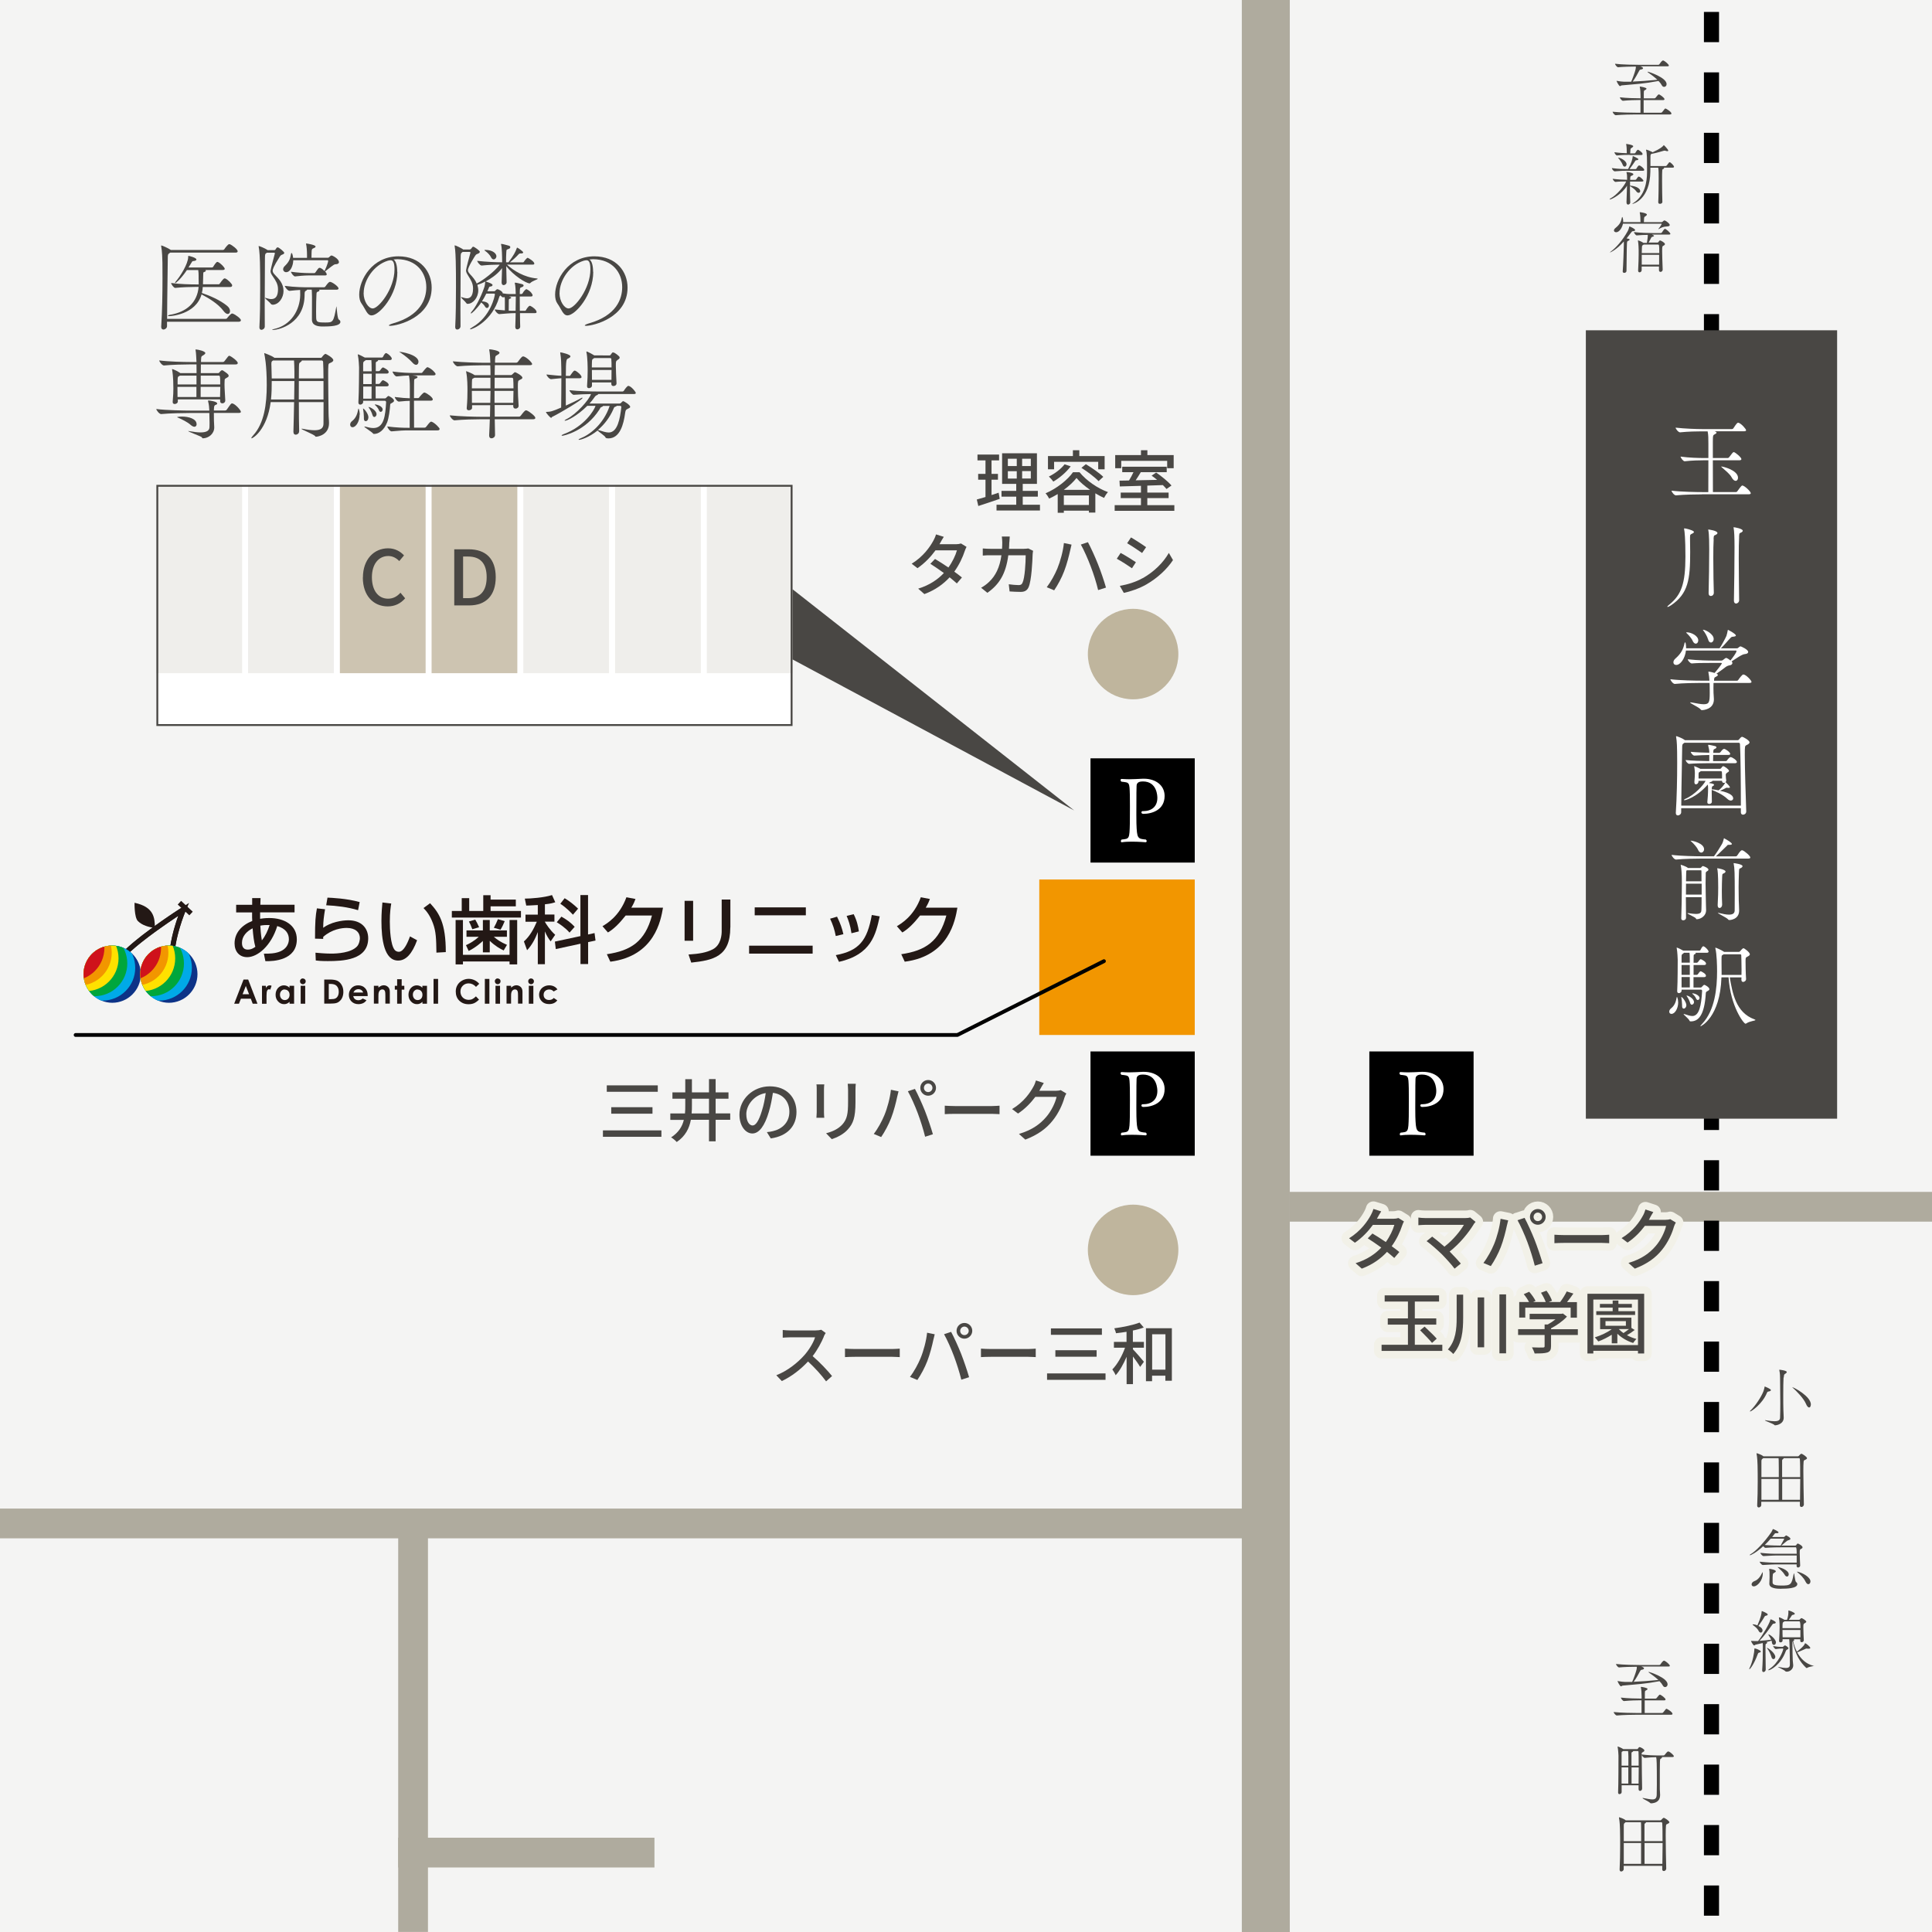 <?xml version="1.0" encoding="UTF-8"?><svg xmlns="http://www.w3.org/2000/svg" width="255.74" height="255.74" xmlns:xlink="http://www.w3.org/1999/xlink" viewBox="0 0 255.74 255.74"><defs><style>.cls-1{fill:#231815;}.cls-1,.cls-2,.cls-3,.cls-4,.cls-5,.cls-6,.cls-7,.cls-8,.cls-9,.cls-10,.cls-11,.cls-12,.cls-13,.cls-14,.cls-15,.cls-16{stroke-width:0px;}.cls-2{fill:#cf121b;}.cls-17{clip-path:url(#clippath);}.cls-3,.cls-18,.cls-19{fill:none;}.cls-4{fill:#f29600;}.cls-5{fill:#00aae7;}.cls-18{stroke:#000;stroke-linecap:round;stroke-width:.5px;}.cls-18,.cls-19{stroke-linejoin:round;}.cls-6{fill:#ffe100;}.cls-7{fill:#00a63c;}.cls-20{clip-path:url(#clippath-1);}.cls-8{fill:#000;}.cls-19{stroke:#f2f1e8;stroke-width:2px;}.cls-9{fill:#0d3387;}.cls-10{opacity:.6;}.cls-10,.cls-15{fill:#9c8a64;}.cls-11{opacity:.2;}.cls-11,.cls-13{fill:#afab9e;}.cls-12{fill:#f4f4f3;}.cls-14{fill:#fff;}.cls-15{opacity:.5;}.cls-16{fill:#494744;}</style><clipPath id="clippath"><path class="cls-3" d="M18.64,128.95c0,2.1-1.7,3.79-3.79,3.79s-3.79-1.7-3.79-3.79,1.7-3.79,3.79-3.79,3.79,1.7,3.79,3.79Z"/></clipPath><clipPath id="clippath-1"><path class="cls-3" d="M26.14,128.95c0,2.1-1.7,3.79-3.79,3.79s-3.79-1.7-3.79-3.79,1.7-3.79,3.79-3.79,3.79,1.7,3.79,3.79Z"/></clipPath></defs><g id="_レイヤー_3"><rect class="cls-12" width="255.74" height="255.74"/></g><g id="_レイヤー_2"><rect class="cls-13" x="164.38" y="0" width="6.35" height="255.74"/><rect class="cls-13" x="170.73" y="157.77" width="85.01" height="3.94"/><rect class="cls-13" y="199.69" width="169.63" height="3.94"/><rect class="cls-13" x="52.71" y="243.26" width="33.92" height="3.94"/><rect class="cls-13" x="26.77" y="225.86" width="55.81" height="3.94" transform="translate(282.51 173.15) rotate(90)"/><path class="cls-8" d="M227.55,253.58h-2v-4h2v4ZM227.55,245.58h-2v-4h2v4ZM227.55,237.58h-2v-4h2v4ZM227.55,229.58h-2v-4h2v4ZM227.55,221.58h-2v-4h2v4ZM227.55,213.58h-2v-4h2v4ZM227.55,205.58h-2v-4h2v4ZM227.55,197.58h-2v-4h2v4ZM227.55,189.58h-2v-4h2v4ZM227.55,181.58h-2v-4h2v4ZM227.55,173.58h-2v-4h2v4ZM227.55,165.58h-2v-4h2v4ZM227.55,157.58h-2v-4h2v4ZM227.55,149.58h-2v-4h2v4ZM227.55,141.58h-2v-4h2v4ZM227.55,133.58h-2v-4h2v4ZM227.55,125.58h-2v-4h2v4ZM227.55,117.58h-2v-4h2v4ZM227.55,109.58h-2v-4h2v4ZM227.55,101.58h-2v-4h2v4ZM227.55,93.58h-2v-4h2v4ZM227.55,85.58h-2v-4h2v4ZM227.55,77.58h-2v-4h2v4ZM227.55,69.58h-2v-4h2v4ZM227.55,61.58h-2v-4h2v4ZM227.55,53.58h-2v-4h2v4ZM227.55,45.58h-2v-4h2v4ZM227.55,37.58h-2v-4h2v4ZM227.55,29.58h-2v-4h2v4ZM227.55,21.58h-2v-4h2v4ZM227.55,13.58h-2v-4h2v4ZM227.55,5.58h-2V1.58h2v4Z"/><rect class="cls-16" x="209.92" y="43.72" width="33.26" height="104.36"/><circle class="cls-10" cx="149.99" cy="86.58" r="5.99"/><circle class="cls-10" cx="149.99" cy="165.45" r="5.99"/><rect class="cls-8" x="144.35" y="100.38" width="13.8" height="13.8"/><rect class="cls-4" x="137.57" y="116.42" width="20.58" height="20.58"/><path class="cls-14" d="M151.35,107.73c-.19,0-.26-.1-.26-.19,0-.08.06-.17.14-.17h.1c1.09,0,1.87-.59,1.87-1.75,0-.2-.01-2.18-1.91-2.18-.36,0-.84.07-.84.59-.01.23-.02.49-.02.91v.32c0,.9-.01,1.77-.01,2.58,0,.4,0,.78.01,1.14.07,1.99.13,2.05,1.25,2.15.07.06.11.14.11.2,0,.08-.05.14-.13.16,0,0-.91-.08-1.85-.08-.47,0-.94.02-1.31.08h-.02c-.06,0-.11-.06-.11-.14,0-.07.02-.16.11-.22,1.01-.11,1.03-.05,1.08-2.16.01-.47.01-1.39.01-2.23,0-.61,0-1.18-.01-1.48-.05-1.77-.04-1.66-1.12-1.79-.07-.05-.11-.13-.11-.2,0-.08.05-.16.13-.16h.01c.38.02.71.04,1,.04.59,0,1.08-.04,1.79-.07h.18c1.49,0,2.72.84,2.72,2.28,0,1.85-1.66,2.37-2.81,2.37Z"/><rect class="cls-8" x="144.35" y="139.18" width="13.8" height="13.8"/><path class="cls-14" d="M151.35,146.53c-.19,0-.26-.1-.26-.19,0-.08.06-.17.14-.17h.1c1.09,0,1.87-.59,1.87-1.75,0-.2-.01-2.18-1.91-2.18-.36,0-.84.07-.84.59-.01.23-.02.49-.02.91v.32c0,.9-.01,1.77-.01,2.58,0,.4,0,.78.01,1.14.07,1.99.13,2.05,1.25,2.15.07.06.11.14.11.2,0,.08-.05.14-.13.16,0,0-.91-.08-1.85-.08-.47,0-.94.02-1.31.08h-.02c-.06,0-.11-.06-.11-.14,0-.07.02-.16.11-.22,1.01-.11,1.03-.05,1.08-2.16.01-.47.01-1.39.01-2.23,0-.61,0-1.18-.01-1.48-.05-1.77-.04-1.66-1.12-1.79-.07-.05-.11-.13-.11-.2,0-.08.05-.16.13-.16h.01c.38.02.71.04,1,.04.59,0,1.08-.04,1.79-.07h.18c1.49,0,2.72.84,2.72,2.28,0,1.85-1.66,2.37-2.81,2.37Z"/><rect class="cls-8" x="181.26" y="139.18" width="13.8" height="13.8"/><path class="cls-14" d="M188.27,146.53c-.19,0-.26-.1-.26-.19,0-.08.06-.17.14-.17h.1c1.09,0,1.87-.59,1.87-1.75,0-.2-.01-2.18-1.91-2.18-.36,0-.84.07-.84.59-.01.23-.02.49-.02.91v.32c0,.9-.01,1.77-.01,2.58,0,.4,0,.78.01,1.14.07,1.99.13,2.05,1.25,2.15.07.06.11.14.11.2,0,.08-.05.14-.13.16,0,0-.91-.08-1.85-.08-.47,0-.94.02-1.31.08h-.02c-.06,0-.11-.06-.11-.14,0-.07.02-.16.11-.22,1.01-.11,1.03-.05,1.08-2.16.01-.47.01-1.39.01-2.23,0-.61,0-1.18-.01-1.48-.05-1.77-.04-1.66-1.12-1.79-.07-.05-.11-.13-.11-.2,0-.08.05-.16.13-.16h.01c.38.02.71.04,1,.04.59,0,1.08-.04,1.79-.07h.18c1.49,0,2.72.84,2.72,2.28,0,1.85-1.66,2.37-2.81,2.37Z"/><path class="cls-16" d="M132.34,66.03c-.98.34-2.03.69-2.84.95l-.2-.86c.32-.09.72-.2,1.15-.33v-2.29h-.97v-.77h.97v-1.79h-1.06v-.77h2.86v.77h-1v1.79h.85v.77h-.85v2.03c.31-.1.63-.2.94-.31l.14.79ZM137.66,66.81v.77h-5.75v-.77h2.61v-1.07h-1.95v-.76h1.95v-.93h-1.87v-4.05h4.61v4.05h-1.88v.93h2v.76h-2v1.07h2.29ZM133.41,61.69h1.18v-.97h-1.18v.97ZM133.41,63.35h1.18v-.98h-1.18v.98ZM136.45,60.72h-1.15v.97h1.15v-.97ZM136.45,62.36h-1.15v.98h1.15v-.98Z"/><path class="cls-16" d="M142.88,62.49c.95,1.16,2.41,2.15,3.78,2.65-.2.22-.39.52-.52.77-.37-.17-.77-.38-1.15-.61v2.55h-.85v-.25h-3.32v.28h-.81v-2.48c-.36.22-.75.42-1.13.6-.1-.2-.31-.52-.48-.7,1.49-.63,2.94-1.8,3.63-2.79h.85ZM139.54,62.12h-.82v-1.75h3.3v-.77h.85v.77h3.35v1.75h-.85v-.99h-5.84v.99ZM141.73,61.73c-.58.78-1.48,1.54-2.3,2.02-.12-.18-.41-.51-.59-.67.78-.38,1.6-.99,2.08-1.62l.8.27ZM144.29,64.84c-.71-.5-1.36-1.04-1.79-1.57-.39.5-.98,1.06-1.68,1.57h3.48ZM144.14,66.85v-1.27h-3.32v1.27h3.32ZM143.74,61.45c.78.47,1.8,1.17,2.3,1.67l-.62.57c-.47-.5-1.46-1.25-2.27-1.76l.59-.49Z"/><path class="cls-16" d="M155.45,66.87v.75h-7.9v-.75h3.48v-.94h-2.68v-.73h2.68v-.89c-1.05.03-2.03.05-2.8.08l-.04-.77c.37,0,.8,0,1.26-.02.21-.33.42-.74.59-1.1h-1.49v-.72h5.89v.72h-3.43c-.22.36-.45.75-.68,1.08.89-.02,1.86-.04,2.84-.06-.24-.2-.5-.4-.73-.56l.6-.41c.72.49,1.61,1.22,2.03,1.72l-.66.46c-.12-.15-.29-.33-.48-.52-.68.03-1.39.04-2.06.07v.92h2.82v.73h-2.82v.94h3.57ZM148.44,61.98h-.82v-1.74h3.41v-.64h.85v.64h3.48v1.74h-.86v-.98h-6.08v.98Z"/><path class="cls-16" d="M124.46,71.86c-.04.06-.06.12-.1.18h2.17c.25,0,.5-.04.68-.1l.73.45c-.08.15-.18.38-.24.56-.25.78-.72,1.8-1.38,2.72.38.27.73.54,1.01.77l-.67.79c-.25-.23-.59-.51-.96-.81-.8.87-1.87,1.67-3.34,2.22l-.82-.72c1.54-.47,2.63-1.25,3.4-2.07-.62-.45-1.27-.89-1.79-1.22l.62-.64c.54.32,1.17.72,1.77,1.13.53-.73.95-1.61,1.13-2.27h-2.84c-.59.82-1.41,1.69-2.38,2.36l-.77-.59c1.56-.96,2.45-2.27,2.88-3.07.11-.19.27-.55.34-.81l1.03.32c-.18.27-.37.62-.47.8Z"/><path class="cls-16" d="M133.6,71.77c0,.31-.03.6-.04.88h1.94c.23,0,.44-.03.62-.05l.63.31c-.03.15-.05.35-.06.46-.03.91-.14,3.48-.54,4.37-.19.41-.5.61-1.04.61-.49,0-1.01-.03-1.47-.06l-.11-.95c.46.06.94.11,1.31.11.27,0,.41-.08.51-.31.31-.63.42-2.67.42-3.64h-2.3c-.33,2.5-1.22,3.88-2.77,4.97l-.83-.67c.32-.17.72-.45,1.04-.76.87-.82,1.42-1.91,1.65-3.54h-1.37c-.33,0-.76,0-1.1.04v-.94c.34.03.75.05,1.1.05h1.45c.02-.27.03-.56.03-.86,0-.2-.03-.57-.06-.77h1.05c-.02.21-.04.54-.05.76Z"/><path class="cls-16" d="M140.82,71.88l1.02.21c-.06.23-.14.57-.18.77-.13.59-.45,1.88-.8,2.76-.32.85-.84,1.82-1.32,2.52l-.98-.41c.57-.75,1.08-1.7,1.4-2.47.4-.97.76-2.3.87-3.38ZM143.08,72.08l.93-.31c.37.68.96,1.98,1.32,2.89.35.86.83,2.26,1.07,3.12l-1.04.33c-.23-.98-.61-2.17-.98-3.13-.35-.94-.92-2.22-1.31-2.9Z"/><path class="cls-16" d="M150.36,74.42l-.52.8c-.48-.34-1.43-.95-2.01-1.26l.51-.77c.57.3,1.59.94,2.02,1.23ZM151.27,76.53c1.5-.85,2.72-2.06,3.45-3.34l.55.95c-.81,1.22-2.06,2.38-3.52,3.22-.91.53-2.17.96-2.99,1.12l-.53-.93c1-.17,2.1-.5,3.04-1.03ZM151.71,72.43l-.53.77c-.46-.33-1.42-.97-1.98-1.29l.51-.77c.56.32,1.58.98,2,1.29Z"/><path class="cls-16" d="M31.88,42.41c0,.09-.08.18-.3.18h-9.47v.58c0,.26-.26.45-.47.45-.17,0-.3-.1-.3-.35v-.04c.13-2.04.17-4.27.17-6.42,0-.69-.01-1.37-.01-2.04,0-.31-.04-1.6-.16-2.15-.01-.04-.01-.06-.01-.09s.01-.04.03-.04c.1,0,.95.38,1.21.57,0,0,.03,0,.05.03h6.87c.08,0,.18-.05.22-.12.12-.19.48-.65.62-.65.04,0,.06.01.09.01.29.1,1.04.67,1.04.93,0,.09-.06.18-.27.18h-8.66l-.06.04c-.26.17-.26.26-.26.7,0,1.18-.08,4.86-.09,8.03h7.72c.08,0,.17-.03.22-.09.01-.03.49-.62.65-.62.04,0,.06.01.09.01.4.14,1.09.67,1.09.88ZM30.72,37.82c0,.08-.06.17-.26.17h-3.62c-.01.29-.05.54-.12.79,1.04.35,2.43.95,3.35,1.71.27.22.38.48.38.69,0,.22-.12.38-.3.38-.16,0-.36-.12-.58-.42-.7-.93-1.92-1.66-2.89-2.17-.78,2.68-4.07,2.88-4.32,2.88-.09,0-.13-.03-.13-.05,0-.04.12-.1.22-.12,2.28-.36,3.67-1.67,3.84-3.7h-.4c-.62,0-1.74.03-2.69.13h-.01c-.19,0-.54-.49-.54-.65,1.1.16,2.65.19,3.29.19h.36v-.16c0-.14-.01-.4-.01-.6v-.36c0-.26-.01-.54-.05-.78h-1.5c-.77,1.15-1.45,1.72-1.54,1.72-.01,0-.03-.01-.03-.03,0-.04.03-.09.09-.17.58-.66,1.65-2.35,1.65-3.26,0-.12,0-.14.04-.14.08,0,1.05.23,1.05.49,0,.1-.18.18-.36.19-.19.01-.18.04-.29.21l-.4.65h3.11s.12-.03.16-.09c.05-.09.38-.65.54-.65.03,0,.05.01.08.01.38.16.91.74.91.9,0,.08-.06.16-.26.16h-2.32c.05.03.08.06.08.1,0,.06-.09.13-.21.17-.13.04-.13-.01-.14.39-.01.32-.03.8-.03,1.1v.13h2.08c.08,0,.12-.05.16-.12,0,0,.45-.66.61-.66.04,0,.06.01.09.01.34.13.93.73.93.92Z"/><path class="cls-16" d="M36.07,40.32h-.04c-.09,0-.12-.04-.13-.05-.21-.29-.83-.75-.83-.84,0,0,.01-.01.04-.01.01,0,.05.01.1.03.26.08.48.14.7.14.64,0,.89-.48.89-1.31,0-.7-.32-1.15-.67-1.67-.21-.31-.32-.48-.32-.74,0-.21.56-2.27.57-2.3,0-.01.01-.03.01-.04,0-.04-.04-.08-.1-.08h-.96l-.04.03c-.17.12-.22.1-.22.71-.01,2.09-.03,4.11-.03,6.19,0,.93,0,1.88.01,2.84,0,.26-.25.44-.44.44-.14,0-.27-.09-.27-.32v-.05c.08-1.41.1-3.32.1-5.2,0-1.18,0-2.36-.03-3.4,0-.27-.06-1.58-.17-2.04,0-.03-.01-.04-.01-.05s.01-.03.04-.03c.08,0,.75.27,1.09.49l.06.05h.86c.05,0,.13-.01.17-.06.1-.17.19-.31.3-.31.19,0,.88.61.88.73,0,.09-.1.18-.26.23-.08.03-.19.05-.32.25-.92,1.43-.96,1.75-.96,1.88,0,.21.12.36.35.6.45.47,1.09,1.09,1.09,2.09,0,.86-.6,1.82-1.47,1.82ZM45.06,42.6c0,.58-1.43.62-2.33.62-.66,0-1.44-.12-1.44-.92v-.05c.01-.32.01-2.75.01-2.96,0-.66-.04-.9-.04-.95h-.6c-.03.08-.13.13-.18.16-.13.06-.16.16-.16.51,0,3.77-3.33,4.67-4.24,4.67-.05,0-.06,0-.06-.01,0-.03.13-.09.26-.12,2.24-.49,3.42-2.49,3.46-4.5,0-.51,0-.57-.01-.67-.42.03-.87.05-1.4.12h-.01c-.23,0-.62-.51-.62-.66,1.32.18,2.54.19,3.28.19h1.89c.08,0,.17-.05.21-.12.25-.35.45-.6.6-.6.27,0,1.13.61,1.13.87,0,.09-.06.17-.29.17h-2.28s.05.06.05.09c0,.06-.06.12-.18.16-.18.06-.21.08-.22.38-.03.4-.05,1.41-.05,2.28,0,.26.01.51.01.73.01.65.14.7,1.22.7,1.01,0,1.08-.03,1.45-2.09,0-.04.01-.05.01-.05.05,0,.1,1.61.32,1.75.13.08.21.19.21.31ZM44.87,34.68c0,.16-.13.3-.45.3h-.03c-.22,0-.8.53-1.36.95.05.05.22.26.22.39,0,.08-.05.14-.23.14h-2.18c-.57,0-1.4.08-1.78.13h-.01c-.18,0-.53-.45-.53-.62.8.12,1.78.18,2.36.18h.71c.08,0,.13-.04.17-.1.36-.52.42-.6.54-.6.05,0,.25.01.66.43.05-.09.48-1.06.48-1.35,0-.05-.03-.08-.08-.08h-4.54c-.01.65-.34,1.58-.95,1.58-.22,0-.39-.17-.39-.38,0-.14.06-.3.22-.44.66-.64.7-1.01.83-1.63.01-.05.04-.09.08-.09.05,0,.14.23.19.64h1.84v-.38c0-.53-.05-1.14-.12-1.43-.01-.04-.01-.05-.01-.06,0-.03.01-.03.04-.03.05,0,1.22.18,1.22.4,0,.08-.06.14-.18.19-.3.13-.34.12-.35.7,0,.16-.01.4-.01.6h2.18c.06,0,.1-.03.16-.08.14-.14.22-.22.32-.22.13,0,.97.44.97.86Z"/><path class="cls-16" d="M52.6,35.98c0,3.09-2.4,5.77-3.41,5.77-.6,0-.78-.8-1.34-1.58-.21-.29-.3-.7-.3-1.17,0-1.96,1.71-5.07,5.19-5.07,2.93,0,4.4,2.04,4.4,4.14,0,4.01-4.58,5.06-5.49,5.06-.12,0-.18-.03-.18-.05,0-.06.21-.17.54-.27,3.68-1.04,4.42-3.26,4.42-4.8,0-1.89-1.26-3.67-3.83-3.7-.17,0-.34.03-.51.04.32.18.49.82.49,1.63ZM48.13,38.79c0,1.09.64,2.04,1.21,2.04.79,0,2.88-2.61,2.88-5.17,0-1.01-.23-1.21-.52-1.21-.1,0-.21.03-.36.06-1.87.58-3.2,2.58-3.2,4.28Z"/><path class="cls-16" d="M71.18,36.91c0,.08-.69.26-.97.54-.04.04-.06.06-.1.06-.47,0-2.11-1.02-3.1-2.28l.05,2.13h0c0,.25-.25.38-.39.38s-.27-.09-.27-.34v-.03l.06-1.88-.18.23c-.58.69-1.35,1.19-2,1.54.09.03.92.26.92.47,0,.08-.09.17-.23.19-.21.05-.17-.05-.32.32-.04.1-.1.21-.14.31h.93c.06,0,.13-.08.18-.13.12-.12.17-.14.22-.14.13,0,.7.29.7.52v.03c.47.08.73.09.82.09h.91c-.01-.36-.03-1.13-.12-1.41-.01-.03-.01-.05-.01-.06,0-.03.01-.03.09-.03.19.01.65.14.87.19.14.04.21.1.21.18,0,.06-.04.13-.14.18-.29.14-.34.03-.36.48,0,.09-.01.26-.01.47h.25s.1-.04.13-.1c.12-.26.42-.54.48-.54.03,0,.05.01.06.01.54.26.78.66.78.8,0,.08-.05.16-.22.16h-1.48c0,.53,0,1.22.01,1.89h.69c.08,0,.1-.05.14-.12.09-.16.35-.54.48-.54.04,0,.06,0,.08.01.32.14.83.54.83.82,0,.08-.05.14-.23.14h-1.97c.01.77.01,1.45.03,1.76v.03c0,.23-.22.36-.39.36-.13,0-.26-.09-.26-.32v-.03c.01-.35.04-1.05.05-1.8h-.08c-.61,0-1.49.08-2.08.13h-.01c-.22,0-.6-.45-.6-.62h0c.51.06.95.1,1.34.13v-1.27c0-.23,0-.32-.03-.49l-.21.03h-.01c-.09,0-.22-.12-.34-.26-.06.04-.12.1-.17.27-.92,3.14-3.5,4.22-3.81,4.22-.03,0-.04-.01-.04-.03,0-.04.1-.12.32-.25,2.43-1.4,2.97-4.16,2.97-4.36,0-.05-.03-.08-.09-.08h-1.05c-.19.4-.39.73-.57,1.02.25.01.92.1.92.56,0,.17-.12.32-.26.32-.09,0-.18-.06-.27-.21-.09-.16-.27-.36-.48-.53-.64.93-1.27,1.47-1.36,1.47-.03,0-.03-.01-.03-.03,0-.05.05-.16.14-.25.44-.47,1.17-1.82,1.61-3.09.12-.31.13-.56.17-.86-.42.22-.79.36-1.05.44.06.22.12.47.12.73,0,.97-.71,1.78-1.4,1.78h-.04c-.05,0-.09-.01-.13-.08-.16-.25-.71-.7-.71-.79,0-.01,0-.03.03-.03s.05.01.1.03c.25.08.47.14.66.14.32,0,.8-.16.8-1.3,0-.71-.31-1.15-.64-1.69-.18-.3-.29-.47-.29-.71,0-.21.49-2,.58-2.32,0-.01.01-.03.01-.04,0-.04-.05-.08-.12-.08h-.92l-.05.04c-.18.14-.21.14-.21.78,0,2.44-.03,4.58-.03,6.78,0,.73.01,1.47.01,2.23,0,.26-.23.44-.44.44-.14,0-.26-.09-.26-.32v-.05c.08-1.41.1-3.35.1-5.24,0-1.21,0-2.39-.03-3.42,0-.27-.05-1.56-.14-1.98-.01-.04-.01-.08-.01-.09,0-.03.01-.04.03-.04.1,0,.84.35,1.06.51l.05.04h.84c.05,0,.1-.03.16-.06.08-.06.18-.23.21-.26.04-.04.08-.05.12-.05.13,0,.87.52.87.67,0,.1-.12.21-.27.26-.08.03-.21.05-.34.25-.03.04-.97,1.5-.97,1.93,0,.19.12.34.32.57.29.31.64.69.84,1.19.83-.39,2.45-1.66,3.05-2.5-.62,0-1.49.03-2.39.12h-.01c-.21,0-.58-.48-.58-.62,1.17.14,2.62.19,3.27.19h.03c0-.86-.03-1.97-.14-2.35-.01-.03-.01-.04-.01-.05,0-.03.03-.03.1-.03.18.01.66.17.9.22.17.04.23.12.23.21,0,.08-.06.17-.17.21-.31.14-.34.03-.36.48-.03.44-.03.82-.03,1.31h.32c.71-.95.93-1.39,1.09-1.85.03-.08.03-.1.04-.1.09,0,.82.51.82.65,0,.06-.08.13-.26.13h-.12c-.13,0-.19.06-.26.14-.26.3-.75.75-1.13,1.04h1.75s.09-.03.12-.09c.06-.12.39-.51.47-.51.03,0,.05.01.06.01.19.09.84.49.84.75,0,.08-.05.14-.22.14h-3.39c.84.8,2.31,1.69,3.94,1.83.06.01.1.01.1.04ZM65.71,33.91c0,.23-.17.43-.36.43-.13,0-.26-.09-.36-.3-.1-.23-.45-.61-.73-.8-.09-.06-.13-.1-.13-.13s.03-.03.09-.03c1.06,0,1.49.52,1.49.83ZM67.4,39.26c.18.05.27.09.27.14s-.08.12-.16.14c-.12.04-.16.05-.16.23,0,.21-.01.97-.01,1.36.32.01.61.01.86.01h.05c.01-.74.03-1.47.03-1.89h-.88Z"/><path class="cls-16" d="M78.53,35.98c0,3.09-2.4,5.77-3.41,5.77-.6,0-.78-.8-1.34-1.58-.21-.29-.3-.7-.3-1.17,0-1.96,1.71-5.07,5.19-5.07,2.93,0,4.4,2.04,4.4,4.14,0,4.01-4.58,5.06-5.49,5.06-.12,0-.18-.03-.18-.05,0-.06.21-.17.54-.27,3.68-1.04,4.42-3.26,4.42-4.8,0-1.89-1.26-3.67-3.83-3.7-.17,0-.34.03-.51.04.32.18.49.82.49,1.63ZM74.06,38.79c0,1.09.64,2.04,1.21,2.04.79,0,2.88-2.61,2.88-5.17,0-1.01-.23-1.21-.52-1.21-.1,0-.21.03-.36.06-1.87.58-3.2,2.58-3.2,4.28Z"/><path class="cls-16" d="M31.89,54.49c0,.09-.05.17-.27.17h-3.31c0,.35.01.66.01,1.04,0,.18.04.61.04.87,0,.86-.75,1.43-1.48,1.45-.14,0-.1-.08-.19-.16-.13-.12-1.78-.71-1.78-.8,0,0,.01-.01.04-.01s.08.01.16.03c.58.1,1.05.16,1.43.16.83,0,1.18-.25,1.19-.7.01-.21.01-.39.01-.56,0-.4-.01-.77-.03-1.26v-.05h-2.62c-.69,0-2.63.03-3.75.14h-.01c-.25,0-.64-.51-.64-.67,1.27.17,3.75.21,4.46.21h2.56c-.01-.35-.05-.8-.16-1.21-.01-.03-.01-.05-.01-.08s.01-.05.06-.05c.08,0,1.15.12,1.15.4,0,.05-.03.12-.1.14-.25.1-.32.08-.34.73v.06s1.48,0,1.48,0c.08,0,.19-.05.23-.12.54-.78.58-.82.69-.82.38,0,1.17.9,1.17,1.09ZM31.46,48.08c0,.08-.05.16-.27.16h-4.6c0,.31-.01.71-.01,1.15h2.26c.09,0,.12-.01.16-.05.08-.09.17-.21.25-.27.04-.03.09-.06.16-.06.03,0,.08.01.13.05.06.05.54.34.67.52.04.06.06.12.06.17,0,.14-.17.21-.27.27-.27.16-.26.12-.27.49-.01.13-.01.25-.01.38,0,.57.06,1.21.1,2.11v.03c0,.19-.16.36-.39.36-.16,0-.29-.09-.29-.29v-.23h-5.6v.27c0,.21-.22.34-.42.34-.14,0-.26-.08-.26-.25v-.04c.08-.88.09-1.38.09-1.78,0-1.54-.13-2.28-.16-2.43-.01-.05-.01-.08-.01-.1s0-.03.01-.03c.04,0,.57.18,1.04.51l.04.03h2.15c0-.56-.01-1-.01-1.15h-.97c-.7,0-2.21.03-3.33.14h-.01c-.23,0-.62-.49-.62-.67,1.3.17,3.29.21,4.02.21h.91c-.03-.51-.05-1.23-.12-1.56,0-.03-.01-.05-.01-.06,0-.03.01-.04.04-.04.27,0,1.26.22,1.26.48,0,.06-.06.14-.17.22-.32.25-.38.06-.4.75v.21h2.89c.08,0,.18-.05.22-.12.51-.67.53-.7.62-.7.03,0,.05,0,.08.01.21.08,1.06.67,1.06.97ZM26.03,56.14c0,.19-.1.35-.3.35-.13,0-.31-.08-.51-.26-.4-.36-1.12-.71-1.62-.93-.1-.04-.16-.06-.16-.08s.25-.08.65-.08c.91,0,1.93.31,1.93,1ZM26.01,51.21h-2.52c0,.4.01.82.01,1.34h2.5v-1.34ZM26.01,49.72h-2.19l-.06.04c-.22.14-.23.05-.25.6v.53h2.5v-1.17ZM26.56,51.21v1.34h2.57c.01-.52.03-.96.03-1.34h-2.59ZM28.97,49.72h-2.4v1.17h2.58c0-.97-.01-1.17-.18-1.17Z"/><path class="cls-16" d="M39.59,57.11c0,.29-.27.43-.44.43s-.31-.1-.31-.39v-.03c.04-1.08.06-2.52.09-3.89h-3.1c-.49,3.67-2.35,4.79-2.52,4.79-.03,0-.04,0-.04-.03,0-.06.08-.18.26-.38,1.45-1.6,1.78-4.14,1.78-6.64,0-2.74-.29-3.96-.32-4.11-.01-.04-.01-.06-.01-.08,0-.03.01-.04.03-.04,0,0,.89.32,1.23.56l.08.06h6.17c.08,0,.1-.06.16-.13.13-.19.35-.39.43-.39s1.04.52,1.04.84c0,.17-.22.29-.45.38s-.23.1-.23,1.74c0,1.44.04,3.63.05,4.84.01.74.06.93.06,1.38,0,1.52-1.43,1.79-1.74,1.79-.06,0-.05-.03-.1-.09-.18-.22-1.82-.87-1.82-.96,0-.01.01-.01.04-.01s.08,0,.14.01c.64.13,1.17.19,1.58.19.77,0,1.17-.25,1.17-.87,0-.97.01-1.93.01-2.85h-3.27c0,1.49.01,2.94.04,3.86h0ZM35.97,50.44c0,.82-.01,1.63-.1,2.44h3.07c.01-.89.03-1.74.03-2.44h-3ZM38.97,49.17c0-.52-.03-1.13-.05-1.45h-2.78l-.04.03c-.12.09-.18.08-.18.47,0,.08.01.14.01.25l.04,1.63h3v-.92ZM42.82,50.44h-3.26c0,.74-.01,1.58-.01,2.44h3.27v-2.44ZM39.96,47.72h0c0,.1-.17.19-.23.25-.14.12-.14.08-.16.67,0,.36-.01.87-.01,1.45h3.26c-.01-.88-.01-1.62-.05-2.19,0-.08-.08-.18-.17-.18h-2.63Z"/><path class="cls-16" d="M47.6,54.89c0,.92-.49,1.66-.93,1.66-.25,0-.32-.21-.32-.35,0-.16.08-.34.29-.49.54-.44.69-1.04.78-1.57.01-.04.03-.05.04-.05s.03.01.03.04c.09.25.13.51.13.77ZM52.16,53.05c0,.1-.1.19-.32.31-.14.08-.18.08-.19.21-.04.65-.18,1.76-.4,2.33-.43,1.08-1.12,1.54-1.74,1.54h-.03s-.06-.01-.08-.04c-.17-.23-1.18-.83-1.18-.93,0-.01.01-.01.03-.01.03,0,.06,0,.1.01.27.06.66.19,1.06.19,1.43,0,1.6-1.63,1.7-3.44,0-.09-.09-.17-.16-.17h-2.88v.16c0,.21-.21.35-.38.35-.13,0-.25-.08-.25-.29v-.03c.09-1.47.08-4.23.09-4.6,0-.1-.05-1.17-.16-1.62-.01-.04-.01-.08-.01-.09s0-.03.01-.03c.1,0,.77.34.92.43h2.28s.1-.04.13-.1c.14-.3.3-.49.38-.49.04,0,.06,0,.09.01.34.17.69.53.69.73,0,.08-.06.18-.23.18h-1.62s.04.04.04.06c0,.04-.06.09-.1.1-.21.1-.21.13-.21.31v1h.4s.13-.04.17-.1c.06-.09.27-.39.38-.39.03,0,.05.01.06.01.3.14.7.36.7.61,0,.09-.06.19-.25.19h-1.47c0,.44-.01.91-.01,1.37h.43s.12-.04.16-.1c.06-.09.27-.39.38-.39.03,0,.05.01.06.01.3.14.7.36.7.61,0,.09-.06.19-.25.19h-1.48c0,.57.01,1.13.01,1.6h1.17c.17,0,.19-.06.25-.12.03-.03.21-.21.27-.21.08,0,.73.36.73.61ZM48.76,55.27c0,.26-.14.48-.36.48-.13,0-.23-.1-.23-.35v-.19c0-.31-.06-.83-.1-1.02-.01-.04-.01-.06-.01-.08,0-.03,0-.04.01-.04.1,0,.69.66.7,1.17v.04ZM49.19,48.68c0-.29-.01-.75-.03-1.01h-.73l-.09.06c-.23.17-.27.13-.27.56v.86h1.13c0-.17-.01-.32-.01-.47ZM48.08,49.47v1.37h1.12c0-.47.01-.95.01-1.37h-1.13ZM48.08,51.17v1.6h1.1c0-.36.01-.96.01-1.6h-1.12ZM49.85,54.81c0,.21-.16.39-.3.39-.1,0-.19-.08-.25-.27-.08-.32-.31-.74-.48-.97-.03-.04-.04-.06-.04-.08,0,0,0-.01.01-.01.19,0,1.05.44,1.05.95ZM50.65,54.21c0,.18-.13.31-.26.31-.08,0-.17-.06-.23-.22-.08-.22-.31-.52-.52-.69-.03-.01-.03-.03-.03-.04,0-.03.01-.03.05-.03.23,0,.99.23.99.66ZM58.18,56.81c0,.08-.05.16-.27.16h-3.84c-.71,0-1.15.03-2.23.13h-.01c-.22,0-.56-.49-.56-.65,1.25.16,2.1.18,2.84.18h.12c.01-.6.01-2.23.01-3.57-.39,0-.67.03-1.44.1h-.01c-.21,0-.54-.47-.54-.61.91.12,1.47.16,2,.17v-1.54c0-.62-.03-1.04-.12-1.47-.45.01-.92.04-1.62.12h-.01c-.21,0-.54-.49-.54-.65,1.18.16,2.14.19,2.84.19h.97c.08,0,.14-.05.18-.12.08-.1.49-.64.62-.64.03,0,.05,0,.08.01.49.19,1.01.74,1.01.89,0,.09-.06.18-.27.18h-2.81c.45.05.69.09.69.22,0,.05-.04.12-.16.17-.3.14-.29-.03-.3.82,0,.19-.01.92-.01,1.8h.52c.08,0,.16-.05.19-.12.13-.17.52-.62.65-.62.03,0,.05,0,.08.01.38.14,1.05.65,1.05.9,0,.08-.06.17-.27.17h-2.22c0,1.38,0,2.98.01,3.57h1.4c.08,0,.16-.05.21-.12.47-.62.56-.67.65-.67.03,0,.05,0,.08.01.44.17,1.05.82,1.05.96ZM55.39,47.9c0,.22-.13.39-.31.39-.14,0-.31-.09-.49-.3-.34-.39-1-.93-1.53-1.28-.13-.09-.21-.13-.21-.14,0,0,.01-.01.03-.01.12,0,2.52.34,2.52,1.35Z"/><path class="cls-16" d="M70.86,55.33c0,.09-.08.17-.31.17h-5.06l.04,2.06v.03c0,.27-.26.43-.47.43-.17,0-.31-.1-.31-.36v-.03c.04-.69.06-1.4.09-2.13h-1.28c-.73,0-2.23.03-3.39.14h-.01c-.22,0-.62-.48-.62-.66h0c1.34.14,3.32.19,4.07.19h1.25l.03-1.53h-2.4v.35c0,.19-.23.32-.44.32-.14,0-.27-.08-.27-.25v-.03c.09-1,.1-1.74.1-2.33,0-.45,0-1.65-.17-2.45-.01-.04-.01-.06-.01-.09,0-.01,0-.03.01-.03.03,0,.82.3,1.13.53h2.09c0-.47-.01-.89-.03-1.31h-.87c-.73,0-2.3.03-3.45.14h-.01c-.22,0-.62-.48-.62-.66h0c1.34.14,3.39.19,4.14.19h.82c-.01-.45-.06-1.28-.14-1.65-.01-.04-.01-.08-.01-.09,0-.04.01-.04.05-.04.18,0,1.31.16,1.31.45,0,.08-.06.16-.17.22-.32.25-.39.06-.42.74v.36h2.81c.09,0,.17-.05.22-.12.16-.21.38-.53.56-.67.03-.03.08-.04.13-.04.04,0,.06,0,.09.01.47.16,1.1.83,1.1.99,0,.08-.06.16-.29.16h-4.64c-.01.42-.03.86-.03,1.31h2.15c.08,0,.12-.03.17-.08.26-.26.32-.3.39-.3s.96.45.96.73c0,.16-.23.22-.35.29-.23.12-.25.13-.25.97,0,.67.04,1.61.1,2.44v.03c0,.22-.21.36-.4.36-.17,0-.31-.09-.31-.31v-.16h-2.46c0,.51.01,1.01.01,1.53h3.22c.09,0,.17-.05.22-.12.16-.21.4-.53.58-.67.03-.03.08-.04.13-.04.03,0,.05,0,.08.01.32.12,1.14.74,1.14.97ZM64.92,50h-2.11l-.08.04c-.22.14-.25.03-.26.57-.01.23-.01.51-.01.8h2.46v-1.41ZM62.46,51.74c0,.48,0,1.02.01,1.58h2.43c.01-.53.03-1.06.03-1.58h-2.46ZM67.93,50.13s-.04-.13-.17-.13h-2.28c0,.45-.01.92-.01,1.41h2.5c0-.49-.01-.93-.04-1.28ZM65.46,51.74v1.58h2.48c.01-.58.03-1.1.03-1.58h-2.5Z"/><path class="cls-16" d="M73.15,55.14c-.12.06-.13.17-.19.17-.13,0-.69-.65-.69-.77,0-.01.01-.01.01-.01.64-.03.78-.06,2-.58.01-.83.03-2.54.03-3.89-.49.03-.91.1-1.36.13h-.01c-.22,0-.6-.45-.6-.62h0c.99.1,1.48.16,1.97.17,0-.39-.01-.73-.01-1-.01-.51-.01-1.27-.14-2.02v-.05s0-.03.01-.03c.14,0,1.34.27,1.34.53,0,.1-.13.21-.32.29-.21.09-.29.16-.29,2.3h.49c.08,0,.1-.05.14-.12.39-.56.47-.58.53-.58.03,0,.05.01.08.01.32.13.84.61.84.84,0,.08-.06.16-.25.16h-1.84c0,1.3.01,2.83.01,3.62.77-.34,1.57-.73,2.06-1.01.04-.03.08-.04.1-.04s.05.01.05.04c0,.23-2.98,2-3.97,2.48ZM84.15,52.04c0,.06-.05.12-.26.12h-4.69c-.03.06-.1.12-.21.16q-.16.05-.3.27c-.18.27-.42.56-.66.83h3.96c.17,0,.18-.08.25-.13.18-.18.21-.19.23-.19.16,0,.95.51.95.75,0,.09-.09.16-.3.25-.32.14-.32.27-.38.64-.19,1.36-.65,3.29-2.2,3.29-.34,0-.38-.1-.39-.13-.04-.18-.86-.71-1.05-.91-1.15.93-2.24,1.23-2.43,1.23-.05,0-.08-.01-.08-.03,0-.04.08-.1.26-.17,1.15-.44,3.04-1.83,3.85-4.29h-.88c0,.06-.1.12-.18.14-.18.05-.16.13-.3.35-1.85,2.88-4.75,3.46-4.9,3.46-.06,0-.1-.01-.1-.04,0-.04.08-.1.26-.17,2.74-1,4.06-3.17,4.23-3.75h-1.09c-1.34,1.34-2.66,1.97-2.94,1.97-.04,0-.06,0-.06-.03s.08-.1.25-.18c1.31-.65,3-2.57,3.24-3.32-.67.01-1.56.04-2.28.1h-.01c-.19,0-.56-.47-.56-.61,1.19.14,2.94.17,3.62.17h3.42s.12-.03.16-.09c.1-.19.45-.65.58-.65.38,0,1.01.82,1.01.95ZM82.03,47.33c0,.16-.19.25-.26.3-.25.18-.25.21-.25.79s.05,1.5.09,2.3v.03c0,.22-.21.35-.4.35-.16,0-.29-.08-.29-.29v-.19h-2.56v.42c0,.21-.22.34-.4.34-.13,0-.25-.06-.25-.25v-.04c.06-.82.08-1.48.08-2.01,0-.49-.01-1.74-.16-2.45,0-.03-.01-.05-.01-.06,0-.03.01-.04.03-.04.14,0,.99.48,1.01.51h.03s1.96.01,1.96.01c.05,0,.13,0,.18-.08.19-.29.23-.32.31-.32.29,0,.83.54.83.54.04.05.05.1.05.16ZM80.93,47.54s0-.14-.16-.14h-2.13l-.04.04c-.23.17-.23.06-.25.64,0,.19-.01.38-.01.56h2.61c0-.44,0-.8-.03-1.09ZM78.35,48.97c0,.4,0,.83.01,1.31h2.58c0-.47.01-.92.01-1.31h-2.61ZM82.25,53.89c0-.1-.04-.17-.22-.17h-.39s-.05.08-.14.1c-.21.05-.21.12-.31.35-.48,1.1-1.21,2.04-2.04,2.74h.01c.6.19,1.05.34,1.41.34,1.19,0,1.5-1.85,1.67-3.31v-.05Z"/><path class="cls-16" d="M109.05,176.94c-.31.74-.85,1.76-1.48,2.57.93.79,2.02,1.95,2.57,2.64l-.79.7c-.59-.81-1.49-1.8-2.39-2.63-.96,1.03-2.18,1.99-3.47,2.59l-.73-.77c1.46-.56,2.81-1.64,3.7-2.64.61-.68,1.22-1.67,1.43-2.38h-3.3c-.35,0-.84.04-.98.05v-1.02c.18.03.7.06.98.06h3.34c.33,0,.63-.04.78-.09l.59.43c-.06.09-.2.31-.26.47Z"/><path class="cls-16" d="M113.19,178.57h4.9c.43,0,.78-.04,1.01-.05v1.12c-.2,0-.61-.04-1.01-.04h-4.9c-.5,0-1.04.02-1.34.04v-1.12c.3.02.86.05,1.34.05Z"/><path class="cls-16" d="M122.71,176.41l1.02.21c-.06.22-.14.57-.19.77-.12.59-.44,1.88-.79,2.77-.32.84-.84,1.81-1.32,2.51l-.98-.41c.57-.74,1.08-1.7,1.4-2.47.4-.96.76-2.3.87-3.38ZM124.97,176.61l.93-.31c.37.68.96,1.98,1.32,2.89.34.86.82,2.27,1.06,3.11l-1.03.33c-.24-.98-.62-2.17-.98-3.13-.35-.94-.92-2.22-1.31-2.9ZM127.66,175.12c.58,0,1.04.47,1.04,1.04s-.47,1.04-1.04,1.04-1.04-.46-1.04-1.04.47-1.04,1.04-1.04ZM127.66,176.73c.31,0,.57-.25.57-.56s-.26-.57-.57-.57-.56.26-.56.57.25.56.56.56Z"/><path class="cls-16" d="M131.19,178.57h4.9c.43,0,.78-.04,1.01-.05v1.12c-.2,0-.61-.04-1.01-.04h-4.9c-.5,0-1.04.02-1.34.04v-1.12c.3.02.86.05,1.34.05Z"/><path class="cls-16" d="M146.34,181.8v.85h-7.74v-.85h7.74ZM145.86,175.84v.85h-6.75v-.85h6.75ZM145.16,178.73v.86h-5.46v-.86h5.46Z"/><path class="cls-16" d="M149.97,177.63h1.45v.77h-1.45v.21c.35.35,1.24,1.38,1.45,1.65l-.5.68c-.18-.32-.59-.9-.95-1.38v3.66h-.84v-3.62c-.41.95-.92,1.87-1.45,2.44-.09-.23-.29-.56-.44-.77.66-.66,1.31-1.81,1.68-2.87h-1.47v-.77h1.67v-1.34c-.47.08-.95.14-1.39.19-.04-.18-.14-.46-.23-.65,1.18-.16,2.54-.44,3.34-.76l.56.65c-.42.16-.92.3-1.44.4v1.51ZM155.12,175.82v6.95h-.86v-.67h-1.76v.73h-.81v-7.01h3.42ZM154.27,181.3v-4.68h-1.76v4.68h1.76Z"/><path class="cls-16" d="M87.55,149.63v.85h-7.74v-.85h7.74ZM87.07,143.67v.85h-6.75v-.85h6.75ZM86.37,146.56v.86h-5.46v-.86h5.46Z"/><path class="cls-16" d="M96.66,148.23h-1.93v2.85h-.88v-2.85h-2.4c-.21,1.12-.71,2.15-1.87,2.94-.16-.18-.51-.49-.75-.61,1-.65,1.48-1.44,1.69-2.32h-1.79v-.85h1.94c.04-.35.04-.73.04-1.1v-.85h-1.7v-.84h1.7v-1.75h.88v1.75h2.26v-1.76h.88v1.76h1.7v.84h-1.7v1.94h1.93v.85ZM93.85,147.38v-1.94h-2.26v.85c0,.37,0,.74-.04,1.1h2.3Z"/><path class="cls-16" d="M102.04,150.71l-.53-.85c.31-.03.58-.07.8-.13,1.15-.26,2.18-1.11,2.18-2.56,0-1.31-.79-2.34-2.18-2.51-.13.81-.28,1.68-.54,2.53-.54,1.84-1.29,2.85-2.18,2.85s-1.71-.99-1.71-2.49c0-2.02,1.76-3.75,4.02-3.75s3.53,1.51,3.53,3.39-1.21,3.19-3.39,3.5ZM99.62,148.98c.41,0,.83-.59,1.24-1.97.23-.71.39-1.53.5-2.32-1.62.26-2.57,1.67-2.57,2.78,0,1.04.44,1.51.83,1.51Z"/><path class="cls-16" d="M109.07,144.21v3.02c0,.23.02.55.04.73h-1.04c0-.15.04-.47.04-.73v-3.02c0-.16,0-.48-.04-.67h1.04c-.02.19-.04.41-.04.67ZM113.24,144.3v1.6c0,2.06-.32,2.83-.99,3.58-.59.68-1.49,1.1-2.15,1.31l-.75-.78c.86-.22,1.6-.56,2.16-1.17.63-.72.75-1.42.75-3v-1.55c0-.32-.03-.59-.05-.83h1.07c-.02.23-.04.5-.04.83Z"/><path class="cls-16" d="M117.92,144.25l1.02.21c-.06.22-.14.57-.19.77-.12.59-.44,1.88-.79,2.77-.32.84-.84,1.81-1.32,2.51l-.98-.41c.57-.74,1.08-1.7,1.4-2.47.4-.96.76-2.3.87-3.38ZM120.18,144.45l.93-.31c.37.68.96,1.98,1.32,2.89.34.86.82,2.27,1.06,3.11l-1.03.33c-.24-.98-.62-2.17-.98-3.13-.35-.94-.92-2.22-1.31-2.9ZM122.86,142.96c.58,0,1.04.47,1.04,1.04s-.47,1.04-1.04,1.04-1.04-.46-1.04-1.04.47-1.04,1.04-1.04ZM122.86,144.56c.31,0,.57-.25.57-.56s-.26-.57-.57-.57-.56.26-.56.57.25.56.56.56Z"/><path class="cls-16" d="M126.4,146.41h4.9c.43,0,.78-.04,1.01-.05v1.12c-.2,0-.61-.04-1.01-.04h-4.9c-.5,0-1.04.02-1.34.04v-1.12c.3.02.86.05,1.34.05Z"/><path class="cls-16" d="M137.7,144.17c-.04.07-.08.15-.13.22h2.16c.25,0,.5-.03.68-.09l.74.45c-.09.14-.19.37-.25.55-.24.86-.77,2.07-1.58,3.06-.83,1.03-1.92,1.85-3.6,2.49l-.84-.75c1.74-.52,2.81-1.31,3.61-2.25.67-.77,1.21-1.9,1.37-2.66h-2.81c-.58.77-1.34,1.58-2.29,2.21l-.79-.59c1.57-.94,2.4-2.19,2.83-2.98.11-.18.26-.55.33-.81l1.04.34c-.18.27-.37.62-.47.8Z"/><path class="cls-16" d="M216.57,15.15c-.48,0-1.9.02-2.69.1h0c-.16,0-.42-.34-.42-.46h0c.9.11,2.67.13,3.16.13h.53c0-.18,0-.43,0-.73s0-.63,0-.95h-.22c-.48,0-1.3.02-2.1.1h0c-.16,0-.41-.34-.41-.46h0c.9.11,2.07.13,2.57.13h.17v-.33c0-.41-.03-.89-.1-1.15,0-.02,0-.04,0-.04,0-.02,0-.03.03-.03.06,0,.86.12.86.28,0,.04-.04.08-.1.13-.22.15-.25.03-.26.47,0,.21,0,.44,0,.68h1.4c.05,0,.13-.04.16-.08.16-.22.36-.45.42-.45.13,0,.76.45.76.64,0,.06-.04.12-.19.12h-2.57c0,.66,0,1.33,0,1.67h2.3c.05,0,.12-.04.15-.08.36-.48.39-.48.43-.48.09,0,.8.43.8.67,0,.06-.04.12-.19.12h-4.47ZM217.15,8.79c.14.04.34.14.34.24,0,.07-.08.14-.27.17-.13.02-.16.04-.22.14-.19.35-.59,1.1-.88,1.46,1.02-.04,1.98-.12,3.27-.24-.36-.34-.83-.69-1.26-.99-.03-.02-.04-.04-.04-.05,0-.02.02-.03.04-.03.06,0,2.48.76,2.48,1.65,0,.22-.16.36-.33.36-.11,0-.23-.06-.31-.22-.09-.17-.23-.36-.43-.56-1.96.37-3.02.41-4.84.58-.12,0-.18.1-.26.1-.14,0-.46-.63-.46-.71,0,0,0,0,0,0,0,0,.04,0,.07.02.33.06.75.11.95.11.32,0,.62,0,.92,0,.15-.32.48-1.2.58-1.63.04-.14.04-.27.04-.38-.65,0-1.71.03-2.35.09h0c-.16,0-.41-.34-.41-.46.91.12,2.7.14,3.21.14h2.53c.05,0,.12-.04.14-.08.04-.07.32-.49.47-.49.02,0,.04,0,.05,0,.19.06.73.5.73.68,0,.04-.04.09-.19.09h-3.57Z"/><path class="cls-16" d="M215.3,26.8c.03-.68.05-1.53.07-2.22-.66,1.11-2.04,1.82-2.26,1.82-.03,0-.04,0-.04-.03,0-.03.04-.07.15-.13.75-.39,1.77-1.57,2.04-2.22-.41,0-.88,0-1.42.06h0c-.14,0-.37-.32-.37-.41.68.09,1.39.12,1.91.13v-.13c0-.29,0-.58-.08-.85,0-.03,0-.04,0-.05s0,0,.02,0c.26,0,.89.13.89.29,0,.05-.05.12-.14.16-.23.12-.25.03-.28.39,0,.06,0,.13,0,.2h.69s.08-.04.12-.08c.06-.08.15-.24.24-.32.02-.02.04-.03.07-.03.02,0,.04,0,.05,0,.32.12.59.5.59.54,0,.05-.05.11-.2.11h-1.58c0,.17,0,.35,0,.54,1.08.1,1.35.51,1.35.72,0,.13-.09.23-.22.23-.09,0-.2-.05-.3-.19-.27-.38-.58-.51-.84-.7v.38c0,.58.02,1.21.04,1.79,0,.13-.13.28-.28.28-.11,0-.21-.07-.21-.25v-.02ZM215.48,22.6c-.54,0-.86,0-1.73.08h0c-.17,0-.39-.32-.39-.43.99.13,1.6.13,2.15.13.5-.91.56-1.29.61-1.64,0-.06,0-.08.02-.08,0,0,.03,0,.06.02.02,0,.41.18.59.3.05.03.08.06.08.1,0,.06-.08.12-.25.13-.13.02-.13.04-.19.14-.16.24-.42.64-.72,1.03h.8s.08-.03.11-.07c.07-.14.24-.41.35-.41.2,0,.68.42.68.58,0,.06-.04.13-.19.13h-1.99ZM215.71,20.5c-.44,0-.92,0-1.66.08h0c-.16,0-.35-.33-.35-.43.63.09,1.2.12,1.64.13v-.05c0-.34-.02-.86-.08-1.12,0-.03,0-.05,0-.06t0,0s.93.11.93.31c0,.05-.06.12-.13.16-.26.17-.22.12-.25.49,0,.11-.02.2-.02.29h.59s.07-.03.1-.07c.06-.13.23-.4.32-.4.02,0,.04,0,.05,0,.08.04.58.34.58.56,0,.06-.04.13-.17.13h-1.53ZM214.18,20.86c.27,0,1.13.41,1.13.88,0,.18-.12.32-.25.32-.1,0-.21-.08-.28-.28-.08-.23-.35-.62-.54-.83-.04-.05-.07-.08-.07-.09h0ZM219.5,26.79c.04-.56.06-2.19.06-3.19,0-.58,0-1.14-.06-1.4h-1.04v.5c-.06,3.71-2.25,4.29-2.37,4.29,0,0-.02,0-.02,0,0-.02.05-.07.19-.15,1.47-.97,1.76-2.75,1.76-4.06v-.12c0-1.73,0-2.38-.13-2.79,0-.02,0-.04,0-.04,0-.02,0-.02.02-.02.1,0,.58.19.8.31l.04.04c1.08-.49,1.34-.76,1.46-.92,0-.02.02-.03.03-.03.03,0,.59.58.59.73,0,.04-.04.07-.11.07-.05,0-.12,0-.2-.04-.05-.02-.1-.03-.15-.03-.03,0-.05,0-.09,0-.11.02-.95.3-1.53.4h-.02s-.04,0-.05,0l-.04.02c-.17.08-.17.09-.17.58,0,.1,0,.59,0,1.04h2.04c.05,0,.1-.06.14-.1.08-.09.22-.32.29-.38.03-.02.04-.03.06-.03.15,0,.59.46.59.6,0,.06-.04.12-.17.12h-1.18s.04.04.04.07c0,.04-.05.09-.13.11-.13.04-.14.04-.14,1.6,0,.95.02,2.14.04,2.77,0,.11-.11.24-.32.24-.12,0-.22-.05-.22-.19v-.03Z"/><path class="cls-16" d="M216.44,30.46c0,.06-.06.13-.25.14-.16,0-.16.04-.29.2-.2.27-.4.52-.59.76.39.04.41.13.41.16s-.04.08-.13.13c-.2.09-.21.08-.23.41-.04.75-.04,2.88-.06,3.6,0,.17-.16.26-.3.26-.1,0-.2-.06-.2-.17v-.02c.07-.82.14-3.02.15-3.56,0,0,0-.24,0-.41-1.01,1.16-1.83,1.47-1.87,1.47h0s.05-.05.13-.12c.68-.5,1.55-1.45,2.25-2.71.1-.18.17-.43.21-.58,0-.04,0-.05.02-.05.02,0,.75.29.75.48ZM221.02,29.79c0,.1-.09.17-.32.18-.56.02-.82.18-1.07.32-.04.02-.07.04-.09.04,0,0-.02,0-.02-.02,0,0,.02-.04.05-.07.18-.2.39-.57.39-.58,0-.04-.03-.05-.05-.05h-5.08c-.05.32-.38,1.13-.91,1.13-.16,0-.28-.1-.28-.23,0-.1.06-.22.2-.33.61-.5.74-.83.86-1.41,0-.04.03-.05.04-.05.04,0,.12.27.12.55,0,.04,0,.08,0,.13h2.29v-.07c0-.39-.02-.86-.09-1.15,0-.03,0-.04,0-.05,0-.04,0-.04.04-.04.12,0,.9.13.9.31,0,.07-.07.14-.14.19-.22.14-.22.12-.24.44l-.02.38h2.35s.1-.04.14-.07c.07-.08.1-.1.17-.14.03,0,.05-.02.08-.02h.02c.25.09.68.44.68.65ZM221.12,30.94c0,.05-.04.11-.19.11h-2.25c.23.1.26.14.26.17,0,.04-.06.1-.22.13-.12.03-.13.09-.17.16-.12.22-.21.42-.32.6h1.17s.11-.03.13-.07c.04-.06.13-.19.17-.21,0,0,.04,0,.05,0,.09,0,.64.29.64.48,0,.12-.14.18-.21.22-.13.07-.16.08-.16.71,0,.53.03,1.23.07,2.45h0c0,.19-.15.3-.28.3-.11,0-.21-.07-.21-.23h0c0-.17,0-.32,0-.48h-2.29v.48c0,.17-.14.29-.28.29-.1,0-.19-.07-.19-.23v-.02c.05-1,.07-1.59.07-2.12,0-.21,0-.4,0-.6,0-.12-.02-.85-.09-1.19,0-.03,0-.04,0-.06,0,0,0-.02,0-.02.03,0,.45.15.69.32l.04.02h.45c.07-.4.12-.73.12-1.06-.44,0-.98.03-1.47.07h0c-.14,0-.36-.34-.36-.44.86.11,1.99.13,2.48.13h1.1s.08-.03.11-.07c.13-.2.32-.49.41-.49.12,0,.72.49.72.68ZM219.49,32.37h-1.92l-.04.04c-.16.12-.17.02-.19.41,0,.19-.02.42-.02.68h2.32c0-1.1-.03-1.12-.15-1.12ZM217.32,33.73c0,.36,0,.8,0,1.3h2.3c0-.49,0-.93,0-1.3h-2.32Z"/><path class="cls-14" d="M225.28,65.44c-.67,0-2.34.02-3.43.13h-.01c-.23,0-.58-.47-.58-.62,1.25.16,3.38.19,4.08.19h.79c.01-.79.01-2.69.01-4.21h-.66c-.59,0-1.51.02-2.47.13h-.01c-.2,0-.54-.47-.54-.62,1.09.16,2.47.19,3.08.19h.6v-1.89c0-.62,0-1.2-.1-1.64h-.79c-.65,0-1.8.02-2.85.13h-.01c-.23,0-.59-.47-.59-.62,1.21.14,2.82.19,3.49.19h3.97c.07,0,.16-.05.19-.11.46-.71.54-.73.62-.73.04,0,.06.01.08.01.38.13.98.83.98.98,0,.07-.06.14-.25.14h-3.92c.06.02.26.08.26.19,0,.05-.05.11-.17.17-.31.16-.31.14-.32,1.02v2.16h1.98c.07,0,.13-.06.18-.11.13-.14.41-.56.5-.62.05-.04.07-.05.11-.05.18,0,1.01.7,1.01.92,0,.07-.06.16-.25.16h-3.53c0,1.56,0,3.42.01,4.21h3.03c.08,0,.17-.05.2-.11.54-.76.61-.76.66-.76.28,0,1.12.79,1.12,1.02,0,.07-.06.14-.26.14h-6.22ZM229.22,63.19c-.24-.46-.9-.97-1.29-1.32-.07-.06-.1-.1-.1-.11s0-.01.01-.01c.26,0,2.22.5,2.22,1.49,0,.24-.13.41-.31.41-.16,0-.36-.13-.53-.46Z"/><path class="cls-14" d="M224.24,70.42s-.04.12-.19.19c-.29.14-.34.12-.34.52v.28c.01.59.02,1.14.02,1.66,0,3.61-.24,5.5-2.53,7.05-.22.14-.38.22-.46.22-.02,0-.04-.01-.04-.02,0-.05.08-.14.29-.31,1.57-1.28,2.11-2.76,2.11-6.33,0-2.43-.11-3.35-.17-3.62,0-.02-.01-.05-.01-.06,0-.05.02-.06.05-.06.16,0,.97.2,1.19.38.02.02.07.06.07.12ZM226.84,71.36c-.04.58-.05,1.51-.05,2.52,0,1.79.04,3.83.07,4.58v.02c0,.19-.13.41-.41.41-.14,0-.28-.1-.28-.36v-.02c.04-1.36.08-4.21.08-5.82,0-.49,0-2-.12-2.51-.01-.04-.01-.06-.01-.07s0-.02.01-.02c.01,0,1.21.14,1.21.47,0,.07-.06.14-.16.2-.29.17-.32.02-.36.6ZM230.21,71.05c-.04.61-.05,1.67-.05,2.85,0,1.91.04,4.19.05,5.56,0,.25-.22.43-.41.43-.14,0-.28-.11-.28-.37h0c.04-1.88.08-5.34.08-7.1,0-1.27-.04-2.17-.12-2.54-.01-.04-.01-.06-.01-.07s0-.02.02-.02c.12,0,1.2.19,1.2.46,0,.07-.05.14-.14.2-.29.17-.31.02-.35.6Z"/><path class="cls-14" d="M226.82,90.4c-.01.23-.01.43-.01.62,0,.25,0,.48.01.7,0,.19.05.56.05.85,0,1.35-1.44,1.43-1.58,1.43-.08,0-.13-.02-.2-.12-.18-.24-1.37-.78-1.37-.89,0-.01.01-.02.05-.02s.1.01.18.02c.67.12,1.19.23,1.57.23.73,0,.8-.29.8-1.52,0-.4-.01-.79-.01-1,0-.1-.01-.19-.01-.3h-1.18c-.67,0-2.34.02-3.42.13h-.01c-.23,0-.58-.47-.58-.62,1.25.16,3.37.19,4.07.19h1.1c-.02-.35-.06-.72-.13-1.06-.01-.05-.01-.07-.01-.1s0-.04.04-.04.37.05.78.18c.36-.4.96-1.19.96-1.26,0-.05-.02-.07-.12-.07h-1.15c-1.54,0-1.94.01-2.7.07h-.01c-.19,0-.53-.38-.53-.55,1.42.16,2.89.17,3.25.17h1.19c.14,0,.19-.05.28-.12.16-.14.3-.23.37-.23.05,0,.23.07.56.34.32-.4.8-1.04.8-1.24,0-.05-.02-.08-.07-.08h-6.62c-.11,1.02-.72,1.91-1.29,1.91-.23,0-.37-.14-.37-.35,0-.16.08-.34.29-.52.72-.64,1.02-1.2,1.19-2.04.01-.06.05-.08.07-.08.1,0,.13.54.13.78h4.43c.2-.26.78-1.32.91-1.64.07-.18.14-.56.16-.67.01-.08.02-.12.06-.12.01,0,.05.01.08.04.01,0,.95.49.95.7,0,.1-.16.14-.37.16-.17.01-.22.04-.32.14-.22.2-.97,1.12-1.3,1.4h2.08c.06,0,.17-.01.22-.07.05-.05.2-.19.32-.19.05,0,1,.41,1,.74,0,.13-.13.26-.44.28-.38.01-1.24.65-1.76.97l.04.04c.05.06.07.11.07.17,0,.14-.14.26-.25.28-.19.04-.44.08-.68.28-.38.3-.82.61-1.19.86.02.01.05.01.06.02.11.05.14.1.14.14,0,.08-.12.17-.25.24-.24.12-.24.11-.26.53h3.01c.08,0,.17-.05.2-.11.13-.2.52-.72.66-.72.36,0,1.09.8,1.09.98,0,.07-.06.14-.26.14h-4.73ZM224.07,84.84c-.14-.31-.52-.77-.79-1.01-.06-.05-.08-.08-.08-.11,0-.01.04-.02.08-.02.61,0,1.52.47,1.52,1.07,0,.24-.14.43-.34.43-.13,0-.28-.11-.4-.36ZM226.09,84.62c-.08-.32-.37-.84-.6-1.13-.05-.06-.07-.08-.07-.11s.01-.02.04-.02c.26,0,1.38.54,1.38,1.22,0,.28-.18.47-.36.47-.16,0-.31-.12-.38-.43Z"/><path class="cls-14" d="M231.58,98.28c0,.14-.18.25-.37.34-.25.12-.25.14-.25,1.32,0,1.82.12,5.5.19,7.45v.02c0,.28-.23.43-.42.43-.16,0-.29-.1-.29-.31v-.55h-7.9v.54c0,.24-.24.42-.43.42-.16,0-.28-.1-.28-.32v-.04c.13-2.04.18-4.43.18-6.61,0-.49-.01-.97-.01-1.43,0-.29-.02-1.48-.13-1.99,0-.02-.01-.05-.01-.06,0-.02.01-.04.04-.04.01,0,.05.01.1.02.1.04.7.25.97.46l.06.05h7s.12-.02.17-.1c.24-.32.36-.35.41-.35.11,0,.98.46.98.74ZM230.32,98.46s-.05-.14-.13-.14h-7.22l-.07.05c-.2.13-.23.19-.23.61,0,.98-.1,4.68-.12,7.66h7.89c0-3.15-.04-6.84-.12-8.18ZM229.43,105.66c0,.18-.13.31-.32.31-.13,0-.3-.06-.48-.24-.61-.58-1.49-.95-2.05-1.18v.29c0,.37.01.68.02,1.3,0,.18-.18.28-.35.28-.13,0-.25-.06-.25-.22v-.02c.05-.47.1-1.13.1-1.85,0-.16-.01-.32-.04-.48-1.56,1.79-3.05,2.08-3.06,2.08-.06,0-.08-.02-.08-.05,0-.04.05-.08.18-.14,1.24-.53,2.4-1.83,2.67-2.38h-.94v.08c0,.23-.18.38-.34.38-.11,0-.2-.08-.2-.28v-.06c.05-.55.06-.86.06-1.14,0-.12-.01-.47-.08-.83-.01-.04-.01-.06-.01-.07,0-.02.01-.02.02-.02.07,0,.72.3.8.35h2.6c.06,0,.12-.04.16-.1.05-.08.18-.25.26-.25.16,0,.77.43.77.62,0,.12-.16.17-.23.23-.17.12-.2.19-.2.32,0,.04.01.1.01.16,0,.19.02.32.05.52v.04c0,.1-.05.18-.1.23.01,0,.04.01.05.02.13.11.54.55.54.65,0,.06-.06.08-.16.08-.05,0-.11,0-.17-.01-.05-.01-.08-.01-.11-.01-.04,0-.06.01-.12.05-.23.13-.5.25-.75.35,1.5.32,1.74.74,1.74,1ZM229.91,100.87c0,.08-.06.16-.28.16h-3.73c-.62,0-1.64.02-2.29.08h-.01c-.19,0-.47-.35-.47-.5h0c.8.08,2.17.13,2.82.13h.31v-.8c-.61.01-1.43.04-1.97.08h-.01c-.19,0-.47-.35-.47-.5h0c.67.07,1.74.11,2.45.12v-.06c0-.25-.05-.55-.14-.86-.01-.02-.01-.06-.01-.07,0-.04.01-.06.06-.06.12,0,.82.16.84.17.14.04.2.1.2.17s-.11.17-.28.23c-.08.04-.12.1-.13.24,0,.07-.02.16-.02.26h.79s.13-.04.17-.1c.28-.4.42-.43.49-.43.14,0,.8.42.8.67,0,.07-.06.13-.26.13h-1.99c-.01.26-.02.56-.02.82h1.68s.12-.02.16-.08c.13-.22.29-.34.36-.41.04-.02.08-.04.12-.04.23,0,.84.42.84.66ZM227.8,102.08h-2.66l-.1.07c-.22.13-.18.1-.2.4v.5h3.11c0-.85,0-.97-.14-.97ZM228.19,103.63c-.12,0-.24-.07-.24-.23v-.05h-1.28v.02c0,.06-.1.11-.2.13-.13.04-.14.04-.24.16.06,0,.66.06.66.22,0,.06-.05.11-.08.13-.22.11-.2.12-.22.41v.06c.18.01.52.06.9.14.22-.16.64-.55.89-1.04-.05.04-.12.05-.18.05Z"/><path class="cls-14" d="M225.25,113.65c-.67,0-2.31.02-3.39.13h-.01c-.22,0-.58-.47-.58-.62,1.24.16,3.33.19,4.03.19h1.58c.38-.5.8-1.18,1.06-1.63.14-.25.18-.49.23-.65.02-.07.02-.11.05-.11.01,0,.04.01.08.05.32.16.95.55.95.7,0,.07-.07.12-.28.12h-.16c-.16,0-.14.06-.25.16-.29.26-.82.82-1.43,1.37h2.62c.08,0,.17-.05.2-.11.44-.68.56-.7.64-.7.02,0,.05,0,.07.01.3.11,1.03.74,1.03.95,0,.07-.06.14-.26.14h-6.18ZM225.84,120.5c0,.67-.62,1.15-1.22,1.18-.11,0-.1-.05-.14-.12-.1-.16-1.13-.59-1.13-.68,0-.01.02-.01.06-.01.02,0,.07,0,.13.01.4.06.7.1.94.1.7,0,.73-.26.74-.58.02-.53.02-1.09.02-1.64h-2.08c0,1.12.01,2.22.02,2.72h0c0,.23-.19.34-.37.34-.13,0-.26-.07-.26-.23h0c.04-.92.08-3.29.08-4.71,0-.4,0-.71-.01-.91,0-.14-.05-1.06-.13-1.39-.01-.04-.02-.07-.02-.08s.01-.02.04-.02c.04,0,.67.2.91.4l.04.02h1.59s.12-.04.14-.07c.04-.06.14-.17.18-.18.01,0,.02-.01.04-.01.07,0,.74.24.74.48,0,.12-.16.19-.22.23-.13.08-.14.16-.14.29v.13c-.01.37-.02.77-.02,1.16,0,.98.04,2.01.05,2.93,0,.14.02.46.02.65v.02ZM225.24,116.97h-2.06c0,.44-.01.95-.01,1.45h2.08v-1.45ZM223.28,115.2c-.08.07-.07.12-.08.42,0,.13-.02.52-.02,1.04h2.05c-.01-.55-.01-1.03-.01-1.39,0-.05-.02-.07-.11-.07h-1.82ZM224.77,112.49c-.14-.34-.58-.82-.88-1.09-.07-.06-.12-.1-.12-.11s.01-.01.04-.01c.23,0,1.76.34,1.76,1.14,0,.25-.18.44-.38.44-.14,0-.31-.11-.42-.37ZM227.96,119.76c0,.22-.14.43-.36.43-.12,0-.23-.11-.23-.35v-.05c.06-1.12.07-1.74.07-2.28,0-1.8-.08-2.33-.12-2.49-.01-.04-.01-.06-.01-.07s0-.02.01-.02c.08,0,1.09.17,1.09.44,0,.06-.05.13-.14.19-.26.16-.29.01-.31.56-.02.54-.04,1.15-.04,1.8,0,.58.01,1.19.04,1.81v.02ZM228.89,121.78c-.07,0-.1-.02-.16-.1-.16-.2-1.34-.76-1.34-.84,0-.01.01-.01.02-.01.02,0,.06.01.12.02.52.13.97.22,1.33.22.47,0,.74-.14.76-.53.01-.79.01-1.51.01-2.16,0-2.75-.02-3.49-.14-4.04-.01-.04-.01-.06-.01-.07s0-.02.02-.02c.05,0,1.16.14,1.16.4,0,.1-.1.19-.19.24-.28.14-.26-.01-.29.7-.02.67-.04,1.27-.04,1.86s.01,1.15.02,1.76c0,.1.05.98.05,1.32,0,1.22-1.25,1.26-1.33,1.26Z"/><path class="cls-14" d="M222.14,132.7c0,.77-.42,1.51-.89,1.51-.08,0-.29-.04-.29-.31,0-.13.07-.29.26-.44.5-.4.64-.95.72-1.43.01-.04.02-.05.04-.05.01,0,.04.01.04.04.08.22.12.46.12.68ZM226.28,130.92c0,.11-.1.19-.31.3-.13.07-.16.13-.17.25-.18,3-1.02,3.73-1.98,3.73h-.02c-.1,0-.13-.02-.17-.11-.13-.28-.77-.76-.77-.85,0-.01.01-.02.02-.02.02,0,.06.01.11.02.38.12.72.25,1.02.25.92,0,1.19-1.38,1.3-3.33,0-.08-.05-.16-.14-.16h-2.58v.14c0,.19-.19.32-.35.32-.12,0-.23-.07-.23-.26v-.02c.08-1.37.06-3.78.07-4.14,0-.1-.04-1.09-.13-1.51-.01-.04-.01-.07-.01-.08s0-.02.01-.02c.1,0,.71.31.85.4h2.18s.1-.04.12-.1c.01-.04.23-.47.35-.47.04,0,.06,0,.08.01.34.17.64.58.64.68,0,.07-.06.17-.22.17h-1.52s.04.05.04.06c0,.05-.06.1-.1.11-.18.08-.18.11-.18.29,0,.26-.01.55-.01.86h.43s.12-.04.16-.1c.01-.01.24-.37.35-.37.02,0,.05.01.06.01.14.07.65.31.65.58,0,.08-.06.18-.23.18h-1.42v1.3h.44s.11-.04.14-.1c.06-.08.25-.37.35-.37.02,0,.05.01.06.01.14.07.65.31.65.58,0,.08-.06.18-.23.18h-1.42v1.38h.89c.16,0,.18-.04.23-.1.08-.11.25-.26.3-.26.12,0,.68.34.68.56ZM223.23,133.04c0,.25-.16.47-.35.47-.12,0-.22-.1-.22-.32v-.18c0-.29-.06-.77-.1-.95-.01-.04-.01-.06-.01-.07s0-.02.01-.02c.14,0,.65.67.66,1.06v.02ZM223.68,127.3c0-.41,0-.91-.04-1.18h-.73s-.05.06-.08.08c-.22.16-.24.12-.24.5v.73h1.09v-.14ZM223.68,127.74h-1.09v1.3h1.09v-1.3ZM223.68,129.33h-1.09v1.38h1.09v-1.38ZM224.24,132.63c0,.2-.14.36-.29.36-.1,0-.18-.06-.23-.24-.07-.3-.29-.67-.44-.89-.02-.04-.04-.06-.04-.07,0,0,0-.01.01-.01.25,0,.98.42.98.85ZM224.97,132.09c0,.16-.11.28-.23.28-.08,0-.17-.06-.23-.2-.07-.2-.29-.47-.49-.62-.01-.01-.02-.02-.02-.04s.02-.02.05-.02c.31,0,.92.29.92.61ZM232.37,135.02c0,.1-.76.14-1.19.44-.04.02-.08.05-.13.05-.22,0-1.98-2.25-2.24-6.14h-.94c-.17,5.33-2.73,6.48-2.76,6.48s-.02,0-.02-.02c0-.04.06-.13.23-.31,1.69-1.8,1.97-4.71,1.97-6.96,0-.74-.04-2.28-.22-3-.01-.05-.01-.08-.01-.1s0-.02.01-.02c.08,0,.8.32,1.09.52l.06.04h1.96c.07,0,.16-.06.19-.12.06-.08.26-.29.31-.32.05-.02.07-.04.11-.04.11,0,.84.54.84.8,0,.12-.12.2-.26.28-.3.14-.31.17-.31.64s.01,1.45.07,2.36h0c0,.25-.26.38-.38.38-.13,0-.24-.08-.24-.29v-.02c0-.08.01-.19.01-.29h-1.55c.36,2.05.78,4.64,3.26,5.55.1.04.14.06.14.1ZM230.53,128.34c0-.95-.04-1.87-.04-1.91s-.04-.11-.14-.11h-2.18s-.06.04-.1.06c-.19.12-.18.06-.19.58v.59c0,.28.01.68.01,1.19v.31h2.63c0-.23.01-.47.01-.71Z"/><path class="cls-16" d="M216.71,226.98c-.48,0-1.9.02-2.69.1h0c-.16,0-.42-.34-.42-.46h0c.9.11,2.67.13,3.16.13h.53c0-.18,0-.43,0-.73s0-.63,0-.95h-.22c-.48,0-1.3.02-2.1.1h0c-.16,0-.41-.34-.41-.46h0c.9.11,2.07.13,2.57.13h.17v-.33c0-.41-.03-.89-.1-1.15,0-.02,0-.04,0-.04,0-.02,0-.03.03-.03.06,0,.86.12.86.28,0,.04-.04.08-.1.13-.22.15-.25.03-.26.47,0,.21,0,.44,0,.68h1.4c.05,0,.13-.04.16-.08.16-.22.36-.45.42-.45.13,0,.76.45.76.64,0,.06-.04.12-.19.12h-2.57c0,.66,0,1.33,0,1.67h2.3c.05,0,.12-.04.15-.08.36-.48.39-.48.43-.48.09,0,.8.43.8.67,0,.06-.04.12-.19.12h-4.47ZM217.28,220.61c.14.04.34.14.34.24,0,.07-.08.14-.27.17-.13.02-.16.04-.22.14-.19.35-.59,1.1-.88,1.46,1.02-.04,1.98-.12,3.27-.24-.36-.34-.83-.69-1.26-.99-.03-.02-.04-.04-.04-.05,0-.02.02-.03.04-.03.06,0,2.48.76,2.48,1.65,0,.22-.16.36-.33.36-.11,0-.23-.06-.31-.22-.09-.17-.23-.36-.43-.56-1.96.37-3.02.41-4.84.58-.12,0-.18.1-.26.1-.14,0-.46-.63-.46-.71,0,0,0,0,0,0,0,0,.04,0,.07.02.33.06.75.11.95.11.32,0,.62,0,.92,0,.15-.32.48-1.2.58-1.63.04-.14.04-.27.04-.38-.65,0-1.71.03-2.35.09h0c-.16,0-.41-.34-.41-.46.91.12,2.7.14,3.21.14h2.53c.05,0,.12-.04.14-.08.04-.07.32-.49.47-.49.02,0,.04,0,.05,0,.19.06.73.5.73.68,0,.04-.04.09-.19.09h-3.57Z"/><path class="cls-16" d="M218.42,238.65c-.13-.17-1-.55-1-.63,0,0,0-.02.04-.02.04,0,.07,0,.13.02.5.09.87.17,1.13.17.38,0,.55-.14.58-.58,0-.19.02-.75.02-1.39,0-2.89-.02-3.32-.09-3.62-.44,0-.82.03-1.52.09h0c-.13,0-.32-.23-.39-.37v.28c0,.98.03,3.45.05,4.14h0c0,.2-.14.32-.27.32-.11,0-.2-.07-.2-.24v-.5h-2.24c0,.36,0,.68,0,.91,0,.14-.15.26-.29.26-.1,0-.18-.06-.18-.22v-.02c.05-.96.05-4.48.05-4.86,0-.12-.04-.79-.11-1.12,0-.03,0-.05,0-.05,0-.02,0-.03.02-.03.07,0,.5.19.73.34h1.87s.04-.03.06-.06c.03-.04.13-.21.22-.21.12,0,.64.27.64.45,0,.12-.15.19-.21.22-.16.09-.15.14-.16.31.85.1,1.58.13,2.1.13h.81c.05,0,.12-.04.15-.08.33-.44.41-.45.45-.45.02,0,.04,0,.05,0,.32.12.71.52.71.63,0,.05-.04.11-.19.11h-1.42s.04.04.04.07c0,.05-.05.1-.17.15s-.12.09-.12,3.64v.4c0,.08.04.5.04.75,0,.92-.69,1.09-1.18,1.12-.08,0-.12-.02-.17-.09ZM215.55,232.49c0-.24-.02-.52-.04-.7h-.67s-.04.04-.08.05c-.09.05-.11.02-.11.3,0,.2,0,.82,0,1.58h.9v-1.22ZM215.55,233.95h-.9v2.14h.89c0-.53,0-1.37,0-2.14ZM216.19,231.81s-.06.08-.11.1c-.11.04-.12.07-.12.2,0,.35,0,.96,0,1.61h.95c0-.88,0-1.64-.02-1.85,0,0-.03-.08-.07-.08h-.63v.02ZM215.97,236.1h.93c0-.62.02-1.41.02-2.14h-.95c0,.78,0,1.61,0,2.14Z"/><path class="cls-16" d="M220.99,241.18c0,.11-.13.19-.28.26-.14.06-.17.05-.19.31-.02.2-.03.62-.03,1.15,0,1.34.04,3.38.07,4.42h0c0,.23-.17.35-.32.35-.11,0-.21-.07-.21-.23h0s0-.46,0-.46h-5.1c0,.14,0,.29,0,.43,0,.19-.18.32-.33.32-.11,0-.21-.07-.21-.25v-.03c.05-.97.07-2.03.07-3.13,0-.7,0-1.42-.02-2.17,0-.22-.04-1.11-.13-1.5,0-.03,0-.05,0-.07,0-.02,0-.03.02-.03,0,0,.53.14.85.39l.02.02h4.58s.09-.02.13-.07c.04-.04.23-.27.33-.27.08,0,.72.39.72.57ZM217.24,242.51c0-1.08-.02-1.26-.03-1.3h-2.03l-.05.04c-.19.13-.19.18-.19.49v1.98h2.3v-1.21ZM214.94,243.96v2.76h2.29c0-.39,0-1.68,0-2.76h-2.3ZM220.04,241.33s-.04-.12-.1-.12h-2.07s0,.02,0,.03c0,.05-.08.11-.13.13-.05.03-.06.08-.06.17v2.17h2.39c0-.99,0-1.85-.04-2.39ZM217.69,243.96v2.76h2.36c0-.91.03-1.88.03-2.76h-2.39Z"/><path class="cls-16" d="M234.42,184c0,.07-.07.15-.29.19-.13.02-.18.03-.25.2-.59,1.44-2.04,2.45-2.22,2.45,0,0-.02,0-.02-.02,0-.03.03-.07.04-.08.68-.63,1.47-1.85,1.75-2.58.06-.17.12-.4.15-.57,0-.04,0-.06.03-.06,0,0,.81.32.81.48ZM236.09,182.34c-.03.46-.04,1.4-.04,2.3,0,.81,0,1.6.02,2.03,0,.18.04.76.04.99,0,.88-1,1.01-1.12,1.01-.1,0-.13-.06-.17-.1-.11-.1-1.2-.5-1.2-.56,0,0,0-.02.04-.02.02,0,.06,0,.12.02.48.08.84.12,1.1.12.6,0,.74-.19.75-.48.02-.49.03-1.16.03-1.9,0-1.08-.02-2.3-.03-3.23,0-.23,0-.71-.1-1.14,0-.03,0-.05,0-.05s0-.02.02-.02c.04,0,.97.1.97.31,0,.05-.05.12-.14.18-.22.14-.23.12-.26.54ZM239.7,185.92c0,.23-.1.39-.22.39s-.29-.14-.43-.5c-.3-.71-1.22-1.65-1.77-2.14-.02-.02-.04-.04-.04-.04s0,0,.02,0c.17,0,2.45,1.19,2.45,2.3Z"/><path class="cls-16" d="M239.21,192.99c0,.11-.13.19-.28.26-.14.06-.17.05-.19.31-.02.2-.03.62-.03,1.15,0,1.34.05,3.39.07,4.42h0c0,.22-.17.35-.32.35-.11,0-.21-.07-.21-.23h0s0-.46,0-.46h-5.11c0,.14,0,.29,0,.43,0,.19-.18.32-.33.32-.11,0-.21-.07-.21-.25v-.03c.05-.97.07-2.03.07-3.13,0-.7,0-1.42-.02-2.17,0-.22-.04-1.11-.13-1.5,0-.03,0-.05,0-.07s0-.03.02-.03c0,0,.53.14.86.39l.02.02h4.58s.09-.02.13-.07c.04-.05.23-.27.33-.27.08,0,.72.39.72.57ZM235.46,194.32c0-1.08-.02-1.26-.03-1.3h-2.03l-.05.04c-.19.13-.19.18-.19.49v1.98h2.3v-1.21ZM233.16,195.77v2.76h2.29c0-.39,0-1.68,0-2.76h-2.3ZM238.26,193.14s-.04-.12-.1-.12h-2.07s0,.02,0,.03c0,.05-.08.11-.13.14-.05.03-.06.08-.06.17v2.17h2.39c0-.99,0-1.85-.04-2.39ZM235.91,195.77v2.76h2.36c0-.91.03-1.88.03-2.76h-2.39Z"/><path class="cls-16" d="M238.6,204.83c0,.12-.14.17-.23.22-.1.05-.14.08-.14.46,0,.45.05,1.49.06,1.71h0c0,.21-.2.27-.27.27-.11,0-.2-.06-.2-.21v-.02s0-.1,0-.18h-2.46c-.96,0-.94.03-2.01.08h0c-.17,0-.43-.36-.43-.44,1.24.12,1.49.13,2.43.13h2.48c0-.26,0-.61,0-.95h-2.38c-.96,0-.94.03-2.01.08h0c-.17,0-.43-.35-.43-.43,1.24.12,1.48.12,2.42.12h2.4q0-.85-.11-.85h-2.01c-.27,0-1.16,0-2,.07h0c-.1,0-.22-.11-.31-.22-.95.87-1.62,1.19-1.75,1.19-.02,0-.04,0-.04-.03,0-.02.04-.05.12-.1.68-.38,1.84-1.61,2.74-2.91.07-.1.14-.29.18-.36.02-.04.02-.06.04-.06.04,0,.74.29.74.45,0,.05-.06.1-.19.1-.04,0-.07,0-.11,0-.04,0-.06,0-.09,0-.07,0-.1.03-.14.09l-.32.41h1.54c.08,0,.09-.04.14-.08.15-.13.16-.13.17-.13.03,0,.57.26.57.46,0,.09-.12.12-.13.13-.09.07-.18.02-.36.17-.13.11-.43.34-.71.59h1.84s.09-.02.12-.05c.05-.06.09-.15.13-.18.03-.02.06-.04.1-.04.03,0,.62.27.62.52ZM233.34,208.28c0,.95-.73,1.71-1.19,1.71-.19,0-.29-.12-.29-.27s.12-.34.4-.44c.43-.15.77-.58,1.02-1.12.02-.04.04-.05.04-.05,0,0,.02.03.02.07v.1ZM236.17,203.71s-.02-.04-.07-.04h-1.71c-.26.31-.53.59-.79.84.85.07,1.81.08,2.1.08.48-.86.48-.87.48-.88ZM235.77,210.31c-.57,0-1.56-.05-1.56-.66v-.04c0-.23.03-.58.03-.78,0-.63,0-.85-.05-1.06,0-.04,0-.06,0-.08s0-.02.03-.02c.15,0,.85.14.85.32,0,.05-.04.11-.14.16-.23.13-.25.13-.27.39-.02.17-.02.28-.02.89,0,.22.02.45,1.16.45,1.22,0,1.36-.07,1.63-1.53,0-.05.02-.08.04-.08.06,0,.13,1.05.28,1.15.11.07.16.17.16.27,0,.58-1.44.61-2.12.61ZM236.77,208.41c0,.16-.1.28-.22.28-.1,0-.23-.07-.33-.27-.18-.32-.59-.68-.86-.93-.05-.04-.08-.06-.08-.06h0c.29,0,1.5.38,1.5.98ZM239.65,209.33c0,.21-.13.37-.28.37-.12,0-.24-.09-.36-.32-.27-.56-.7-.95-1.11-1.28-.02-.02-.03-.03-.03-.04s.02-.02.04-.02h.02c.7.16,1.72.74,1.72,1.29Z"/><path class="cls-16" d="M233.08,218.61c0,.06-.06.12-.22.15-.13.03-.14.08-.19.21-.46,1.27-1,1.98-1.09,1.98-.02,0-.03,0-.03-.03,0-.03,0-.06.04-.12.44-.88.64-2.15.64-2.51,0-.09,0-.09.02-.09.18,0,.83.26.83.41ZM235.08,217.41c0,.2-.13.33-.27.33-.12,0-.23-.1-.26-.33,0-.08-.03-.17-.05-.24-.17.05-.41.13-.67.19.06.03.09.06.09.1s-.03.07-.1.11c-.12.06-.11.04-.12.36,0,.13,0,.31,0,.53,0,.7.02,1.77.03,2.55,0,.18-.16.32-.3.32-.09,0-.17-.07-.17-.23v-.04c.07-.94.09-1.89.09-3.07,0-.19,0-.37-.02-.5-.38.09-.74.16-.92.21-.09.02-.15.11-.22.11-.09,0-.4-.49-.4-.58,0,0,0-.02.02-.02.02,0,.04,0,.06,0,.13,0,.29.02.43.02s.27,0,.35,0h.07c.54-.68,1.5-2.28,1.62-2.8.02-.06.02-.08.04-.08.08,0,.68.27.68.43,0,.06-.07.13-.25.14-.09,0-.14.04-.21.13-.43.61-1.13,1.58-1.7,2.15.53-.04,1.14-.09,1.55-.15-.09-.23-.23-.42-.32-.57-.04-.05-.04-.08-.04-.11,0,0,0-.02.02-.02.2,0,.98.65.98,1.07ZM233.99,213.73c0,.05-.07.12-.23.14-.11.02-.13.04-.19.13-.19.35-.56.9-.81,1.23.5.23.55.48.55.59,0,.16-.11.29-.23.29-.1,0-.2-.06-.29-.23-.2-.38-.5-.57-.72-.75-.05-.04-.08-.07-.08-.09,0-.02.02-.03.05-.03.23,0,.55.13.59.14.5-1.14.53-1.52.56-1.8,0-.07,0-.09.03-.09.02,0,.04,0,.06.02.02,0,.71.27.71.42ZM235,219.31c0,.18-.12.31-.24.31-.11,0-.22-.08-.27-.27-.12-.41-.33-.86-.56-1.14-.04-.04-.05-.07-.05-.09,0,0,0,0,0,0,.16,0,1.12.7,1.12,1.21ZM236.73,218.19c0,.08-.1.13-.15.16-.06.04-.13.04-.19.2-.67,1.86-2.07,2.54-2.27,2.54-.04,0-.05,0-.05-.03,0-.03.04-.07.13-.13,1.22-.76,1.85-2.45,1.85-2.66,0-.04-.03-.05-.06-.05h-.2c-.13,0-.4.02-.74.07-.1,0-.34-.32-.34-.4.43.08.8.11,1.03.11h.24s.07-.04.1-.06c.04-.04.15-.14.19-.14.1,0,.48.27.48.39ZM240.15,220.5c0,.06-.6.07-.94.28-.02,0-.04.02-.05.02-.04,0-.06-.02-.09-.04-.78-.74-1.43-1.73-1.77-3.5-.04.06-.04.33-.04.4,0,.5.04,1.94.05,2.15,0,.07.06.53.06.62v.02c0,.5-.45.83-.84.83-.16,0-.2-.05-.22-.07-.13-.17-.96-.5-.96-.56,0,0,0,0,.03,0,.03,0,.07,0,.14.02.34.07.64.12.87.12.54,0,.54-.26.54-.59,0-1.04-.05-3.02-.09-3.22h-.88v.2c0,.13-.14.22-.27.22-.1,0-.19-.05-.19-.17v-.03c.04-.43.07-1.49.07-1.82,0-.03,0-.86-.09-1.21,0-.03,0-.05,0-.05,0-.02,0-.03.02-.03.13,0,.5.2.65.29l.04.04h.36c.03-.09.18-.56.18-.93,0-.1,0-.2,0-.26,0-.05,0-.05.03-.05.08,0,.82.26.82.43,0,.06-.09.13-.27.15-.1.02-.13.07-.17.14-.13.2-.23.37-.36.52h1.33c.06,0,.08,0,.11-.04.19-.19.2-.19.25-.19.08,0,.63.32.63.48,0,.09-.13.14-.2.19-.17.09-.19.12-.19.52,0,.51.04,1.45.06,1.75h0c0,.15-.15.25-.28.25-.1,0-.19-.05-.19-.19,0-.06,0-.13,0-.2h-.86c.05.03.07.05.07.09,0,.04-.04.09-.11.12l-.04.03c.11.5.27.97.49,1.4.08-.05.95-.69,1.07-1.08,0-.03.02-.04.03-.04.08,0,.68.46.68.63,0,.06-.07.1-.2.1-.04,0-.09,0-.14,0-.04,0-.09-.02-.14-.02-.05,0-.11,0-.16.04-.29.13-.78.35-1.09.47.47.86,1.16,1.52,2.12,1.77.08.02.12.04.12.04ZM238.18,214.62h-1.96l-.16.1c-.1.04-.11.2-.11.8h2.38q0-.9-.14-.9ZM235.95,215.76c0,.3,0,.58.02.97h2.35c0-.31,0-.65,0-.97h-2.38Z"/><path class="cls-16" d="M182.36,161.15c-.04.06-.06.12-.1.18h2.17c.25,0,.5-.04.68-.1l.73.45c-.08.15-.18.38-.24.56-.25.78-.72,1.8-1.38,2.72.38.27.73.54,1.01.77l-.67.79c-.25-.23-.59-.51-.96-.81-.8.87-1.87,1.67-3.34,2.22l-.82-.72c1.54-.47,2.63-1.25,3.4-2.07-.62-.45-1.27-.89-1.79-1.22l.62-.64c.54.32,1.17.72,1.77,1.13.53-.73.95-1.61,1.13-2.27h-2.84c-.59.82-1.41,1.69-2.38,2.36l-.77-.59c1.56-.96,2.45-2.27,2.88-3.07.11-.19.27-.55.34-.81l1.03.32c-.18.27-.37.62-.47.8Z"/><path class="cls-16" d="M195.07,162.07c-.65,1.06-1.8,2.52-3.18,3.6.53.53,1.12,1.16,1.48,1.59l-.83.67c-.36-.49-1.09-1.3-1.67-1.89-.54-.53-1.52-1.4-2.03-1.75l.74-.6c.34.25,1.02.8,1.62,1.33,1.19-.91,2.13-2.12,2.58-2.89h-5.06c-.36,0-.78.04-.97.05v-1.01c.24.04.67.07.97.07h5.2c.29,0,.54-.03.69-.08l.71.58c-.1.12-.2.23-.26.32Z"/><path class="cls-16" d="M198.62,161.33l1.02.21c-.06.22-.14.57-.19.77-.12.59-.44,1.88-.79,2.77-.32.84-.84,1.81-1.32,2.51l-.98-.41c.57-.74,1.08-1.7,1.4-2.47.4-.96.76-2.3.87-3.38ZM200.88,161.52l.93-.31c.37.68.96,1.98,1.32,2.89.34.86.82,2.27,1.06,3.11l-1.03.33c-.24-.98-.62-2.17-.98-3.13-.35-.94-.92-2.22-1.31-2.9ZM203.56,160.04c.58,0,1.04.47,1.04,1.04s-.47,1.04-1.04,1.04-1.04-.46-1.04-1.04.47-1.04,1.04-1.04ZM203.56,161.64c.31,0,.57-.25.57-.56s-.26-.57-.57-.57-.56.26-.56.57.25.56.56.56Z"/><path class="cls-16" d="M207.1,163.49h4.9c.43,0,.78-.04,1.01-.05v1.12c-.2,0-.61-.04-1.01-.04h-4.9c-.5,0-1.04.02-1.34.04v-1.12c.3.02.86.05,1.34.05Z"/><path class="cls-16" d="M218.39,161.25c-.04.07-.08.15-.13.22h2.16c.25,0,.5-.03.67-.09l.74.45c-.09.14-.19.37-.25.55-.24.86-.77,2.07-1.58,3.06-.83,1.03-1.92,1.85-3.6,2.49l-.84-.75c1.74-.52,2.81-1.31,3.61-2.25.67-.77,1.21-1.9,1.37-2.66h-2.81c-.58.77-1.34,1.58-2.29,2.21l-.79-.59c1.57-.94,2.4-2.19,2.83-2.98.11-.18.26-.55.33-.81l1.04.34c-.18.27-.37.62-.47.8Z"/><path class="cls-16" d="M190.92,178.01v.81h-8.04v-.81h3.49v-2.67h-2.67v-.82h2.67v-2.23h-3.08v-.82h7.2v.82h-3.21v2.23h2.84v.82h-2.84v2.67h3.64ZM188.58,175.61c.52.5,1.24,1.17,1.6,1.59l-.62.56c-.34-.43-1.06-1.14-1.58-1.67l.6-.49Z"/><path class="cls-16" d="M193.68,171.36v3.05c0,1.72-.14,3.48-1.31,4.82-.16-.19-.5-.47-.71-.6,1.04-1.18,1.16-2.7,1.16-4.21v-3.05h.86ZM196.46,171.74v6.6h-.86v-6.6h.86ZM199.36,171.34v7.8h-.88v-7.8h.88Z"/><path class="cls-16" d="M208.86,176.71h-3.55v1.5c0,.46-.12.69-.49.82-.37.12-.9.13-1.68.13-.06-.23-.23-.58-.35-.81.63.03,1.26.03,1.44.02.18,0,.23-.04.23-.18v-1.48h-3.51v-.77h3.51v-.62h.42c.35-.19.71-.43,1.02-.68h-3.42v-.73h4.22l.18-.04.54.41c-.54.58-1.33,1.15-2.11,1.55v.12h3.55v.77ZM201.88,174.41h-.78v-2.06h1.3c-.16-.32-.44-.73-.7-1.04l.72-.32c.32.36.68.86.84,1.21l-.32.15h1.67c-.13-.36-.39-.86-.63-1.23l.73-.27c.31.4.61.97.73,1.33l-.44.17h1.52c.31-.41.67-.98.87-1.4l.88.28c-.26.39-.56.78-.84,1.13h1.31v2.06h-.83v-1.32h-6.01v1.32Z"/><path class="cls-16" d="M217.64,171.26v7.9h-.82v-.35h-5.91v.35h-.78v-7.9h7.51ZM216.82,178.05v-6.03h-5.91v6.03h5.91ZM216.4,176.04c-.32.26-.7.51-1.04.7.4.22.83.39,1.26.5-.14.12-.34.38-.44.53-.76-.23-1.53-.68-2.09-1.22v1.27h-.74v-1.14c-.56.36-1.19.67-1.78.89-.1-.13-.32-.41-.47-.54.8-.25,1.64-.63,2.25-1.09h-1.54v-1.52h4.14v1.36l.44.27ZM216.43,174.06h-5.13v-.5h2.17v-.47h-1.69v-.49h1.69v-.45h.76v.45h1.78v.49h-1.78v.47h2.21v.5ZM212.52,175.49h2.7v-.61h-2.7v.61ZM214.29,175.94c.16.18.38.36.61.52.24-.16.5-.35.73-.53h-1.34Z"/><path class="cls-19" d="M182.36,161.15c-.04.06-.06.12-.1.18h2.17c.25,0,.5-.04.68-.1l.73.45c-.08.15-.18.38-.24.56-.25.78-.72,1.8-1.38,2.72.38.27.73.54,1.01.77l-.67.79c-.25-.23-.59-.51-.96-.81-.8.87-1.87,1.67-3.34,2.22l-.82-.72c1.54-.47,2.63-1.25,3.4-2.07-.62-.45-1.27-.89-1.79-1.22l.62-.64c.54.32,1.17.72,1.77,1.13.53-.73.95-1.61,1.13-2.27h-2.84c-.59.82-1.41,1.69-2.38,2.36l-.77-.59c1.56-.96,2.45-2.27,2.88-3.07.11-.19.27-.55.34-.81l1.03.32c-.18.27-.37.62-.47.8Z"/><path class="cls-19" d="M195.07,162.07c-.65,1.06-1.8,2.52-3.18,3.6.53.53,1.12,1.16,1.48,1.59l-.83.67c-.36-.49-1.09-1.3-1.67-1.89-.54-.53-1.52-1.4-2.03-1.75l.74-.6c.34.25,1.02.8,1.62,1.33,1.19-.91,2.13-2.12,2.58-2.89h-5.06c-.36,0-.78.04-.97.05v-1.01c.24.04.67.07.97.07h5.2c.29,0,.54-.03.69-.08l.71.58c-.1.12-.2.23-.26.32Z"/><path class="cls-19" d="M198.62,161.33l1.02.21c-.06.22-.14.57-.19.77-.12.59-.44,1.88-.79,2.77-.32.84-.84,1.81-1.32,2.51l-.98-.41c.57-.74,1.08-1.7,1.4-2.47.4-.96.76-2.3.87-3.38ZM200.88,161.52l.93-.31c.37.68.96,1.98,1.32,2.89.34.86.82,2.27,1.06,3.11l-1.03.33c-.24-.98-.62-2.17-.98-3.13-.35-.94-.92-2.22-1.31-2.9ZM203.56,160.04c.58,0,1.04.47,1.04,1.04s-.47,1.04-1.04,1.04-1.04-.46-1.04-1.04.47-1.04,1.04-1.04ZM203.56,161.64c.31,0,.57-.25.57-.56s-.26-.57-.57-.57-.56.26-.56.57.25.56.56.56Z"/><path class="cls-19" d="M207.1,163.49h4.9c.43,0,.78-.04,1.01-.05v1.12c-.2,0-.61-.04-1.01-.04h-4.9c-.5,0-1.04.02-1.34.04v-1.12c.3.02.86.05,1.34.05Z"/><path class="cls-19" d="M218.39,161.25c-.04.07-.08.15-.13.22h2.16c.25,0,.5-.03.67-.09l.74.45c-.09.14-.19.37-.25.55-.24.86-.77,2.07-1.58,3.06-.83,1.03-1.92,1.85-3.6,2.49l-.84-.75c1.74-.52,2.81-1.31,3.61-2.25.67-.77,1.21-1.9,1.37-2.66h-2.81c-.58.77-1.34,1.58-2.29,2.21l-.79-.59c1.57-.94,2.4-2.19,2.83-2.98.11-.18.26-.55.33-.81l1.04.34c-.18.27-.37.62-.47.8Z"/><path class="cls-19" d="M190.92,178.01v.81h-8.04v-.81h3.49v-2.67h-2.67v-.82h2.67v-2.23h-3.08v-.82h7.2v.82h-3.21v2.23h2.84v.82h-2.84v2.67h3.64ZM188.58,175.61c.52.5,1.24,1.17,1.6,1.59l-.62.56c-.34-.43-1.06-1.14-1.58-1.67l.6-.49Z"/><path class="cls-19" d="M193.68,171.36v3.05c0,1.72-.14,3.48-1.31,4.82-.16-.19-.5-.47-.71-.6,1.04-1.18,1.16-2.7,1.16-4.21v-3.05h.86ZM196.46,171.74v6.6h-.86v-6.6h.86ZM199.36,171.34v7.8h-.88v-7.8h.88Z"/><path class="cls-19" d="M208.86,176.71h-3.55v1.5c0,.46-.12.69-.49.82-.37.12-.9.13-1.68.13-.06-.23-.23-.58-.35-.81.63.03,1.26.03,1.44.02.18,0,.23-.04.23-.18v-1.48h-3.51v-.77h3.51v-.62h.42c.35-.19.71-.43,1.02-.68h-3.42v-.73h4.22l.18-.04.54.41c-.54.58-1.33,1.15-2.11,1.55v.12h3.55v.77ZM201.88,174.41h-.78v-2.06h1.3c-.16-.32-.44-.73-.7-1.04l.72-.32c.32.36.68.86.84,1.21l-.32.15h1.67c-.13-.36-.39-.86-.63-1.23l.73-.27c.31.4.61.97.73,1.33l-.44.17h1.52c.31-.41.67-.98.87-1.4l.88.28c-.26.39-.56.78-.84,1.13h1.31v2.06h-.83v-1.32h-6.01v1.32Z"/><path class="cls-19" d="M217.64,171.26v7.9h-.82v-.35h-5.91v.35h-.78v-7.9h7.51ZM216.82,178.05v-6.03h-5.91v6.03h5.91ZM216.4,176.04c-.32.26-.7.51-1.04.7.4.22.83.39,1.26.5-.14.12-.34.38-.44.53-.76-.23-1.53-.68-2.09-1.22v1.27h-.74v-1.14c-.56.36-1.19.67-1.78.89-.1-.13-.32-.41-.47-.54.8-.25,1.64-.63,2.25-1.09h-1.54v-1.52h4.14v1.36l.44.27ZM216.43,174.06h-5.13v-.5h2.17v-.47h-1.69v-.49h1.69v-.45h.76v.45h1.78v.49h-1.78v.47h2.21v.5ZM212.52,175.49h2.7v-.61h-2.7v.61ZM214.29,175.94c.16.18.38.36.61.52.24-.16.5-.35.73-.53h-1.34Z"/><path class="cls-16" d="M182.36,161.15c-.04.06-.06.12-.1.18h2.17c.25,0,.5-.04.68-.1l.73.45c-.08.15-.18.38-.24.56-.25.78-.72,1.8-1.38,2.72.38.27.73.54,1.01.77l-.67.79c-.25-.23-.59-.51-.96-.81-.8.87-1.87,1.67-3.34,2.22l-.82-.72c1.54-.47,2.63-1.25,3.4-2.07-.62-.45-1.27-.89-1.79-1.22l.62-.64c.54.32,1.17.72,1.77,1.13.53-.73.95-1.61,1.13-2.27h-2.84c-.59.82-1.41,1.69-2.38,2.36l-.77-.59c1.56-.96,2.45-2.27,2.88-3.07.11-.19.27-.55.34-.81l1.03.32c-.18.27-.37.62-.47.8Z"/><path class="cls-16" d="M195.07,162.07c-.65,1.06-1.8,2.52-3.18,3.6.53.53,1.12,1.16,1.48,1.59l-.83.67c-.36-.49-1.09-1.3-1.67-1.89-.54-.53-1.52-1.4-2.03-1.75l.74-.6c.34.25,1.02.8,1.62,1.33,1.19-.91,2.13-2.12,2.58-2.89h-5.06c-.36,0-.78.04-.97.05v-1.01c.24.04.67.07.97.07h5.2c.29,0,.54-.03.69-.08l.71.58c-.1.12-.2.23-.26.32Z"/><path class="cls-16" d="M198.62,161.33l1.02.21c-.06.22-.14.57-.19.77-.12.59-.44,1.88-.79,2.77-.32.84-.84,1.81-1.32,2.51l-.98-.41c.57-.74,1.08-1.7,1.4-2.47.4-.96.76-2.3.87-3.38ZM200.88,161.52l.93-.31c.37.68.96,1.98,1.32,2.89.34.86.82,2.27,1.06,3.11l-1.03.33c-.24-.98-.62-2.17-.98-3.13-.35-.94-.92-2.22-1.31-2.9ZM203.56,160.04c.58,0,1.04.47,1.04,1.04s-.47,1.04-1.04,1.04-1.04-.46-1.04-1.04.47-1.04,1.04-1.04ZM203.56,161.64c.31,0,.57-.25.57-.56s-.26-.57-.57-.57-.56.26-.56.57.25.56.56.56Z"/><path class="cls-16" d="M207.1,163.49h4.9c.43,0,.78-.04,1.01-.05v1.12c-.2,0-.61-.04-1.01-.04h-4.9c-.5,0-1.04.02-1.34.04v-1.12c.3.02.86.05,1.34.05Z"/><path class="cls-16" d="M218.39,161.25c-.04.07-.08.15-.13.22h2.16c.25,0,.5-.03.67-.09l.74.45c-.09.14-.19.37-.25.55-.24.86-.77,2.07-1.58,3.06-.83,1.03-1.92,1.85-3.6,2.49l-.84-.75c1.74-.52,2.81-1.31,3.61-2.25.67-.77,1.21-1.9,1.37-2.66h-2.81c-.58.77-1.34,1.58-2.29,2.21l-.79-.59c1.57-.94,2.4-2.19,2.83-2.98.11-.18.26-.55.33-.81l1.04.34c-.18.27-.37.62-.47.8Z"/><path class="cls-16" d="M190.92,178.01v.81h-8.04v-.81h3.49v-2.67h-2.67v-.82h2.67v-2.23h-3.08v-.82h7.2v.82h-3.21v2.23h2.84v.82h-2.84v2.67h3.64ZM188.58,175.61c.52.5,1.24,1.17,1.6,1.59l-.62.56c-.34-.43-1.06-1.14-1.58-1.67l.6-.49Z"/><path class="cls-16" d="M193.68,171.36v3.05c0,1.72-.14,3.48-1.31,4.82-.16-.19-.5-.47-.71-.6,1.04-1.18,1.16-2.7,1.16-4.21v-3.05h.86ZM196.46,171.74v6.6h-.86v-6.6h.86ZM199.36,171.34v7.8h-.88v-7.8h.88Z"/><path class="cls-16" d="M208.86,176.71h-3.55v1.5c0,.46-.12.69-.49.82-.37.12-.9.13-1.68.13-.06-.23-.23-.58-.35-.81.63.03,1.26.03,1.44.02.18,0,.23-.04.23-.18v-1.48h-3.51v-.77h3.51v-.62h.42c.35-.19.71-.43,1.02-.68h-3.42v-.73h4.22l.18-.04.54.41c-.54.58-1.33,1.15-2.11,1.55v.12h3.55v.77ZM201.88,174.41h-.78v-2.06h1.3c-.16-.32-.44-.73-.7-1.04l.72-.32c.32.36.68.86.84,1.21l-.32.15h1.67c-.13-.36-.39-.86-.63-1.23l.73-.27c.31.4.61.97.73,1.33l-.44.17h1.52c.31-.41.67-.98.87-1.4l.88.28c-.26.39-.56.78-.84,1.13h1.31v2.06h-.83v-1.32h-6.01v1.32Z"/><path class="cls-16" d="M217.64,171.26v7.9h-.82v-.35h-5.91v.35h-.78v-7.9h7.51ZM216.82,178.05v-6.03h-5.91v6.03h5.91ZM216.4,176.04c-.32.26-.7.51-1.04.7.4.22.83.39,1.26.5-.14.12-.34.38-.44.53-.76-.23-1.53-.68-2.09-1.22v1.27h-.74v-1.14c-.56.36-1.19.67-1.78.89-.1-.13-.32-.41-.47-.54.8-.25,1.64-.63,2.25-1.09h-1.54v-1.52h4.14v1.36l.44.27ZM216.43,174.06h-5.13v-.5h2.17v-.47h-1.69v-.49h1.69v-.45h.76v.45h1.78v.49h-1.78v.47h2.21v.5ZM212.52,175.49h2.7v-.61h-2.7v.61ZM214.29,175.94c.16.18.38.36.61.52.24-.16.5-.35.73-.53h-1.34Z"/><path class="cls-1" d="M26,128.89c0,2-1.62,3.62-3.63,3.62s-3.62-1.62-3.62-3.62,1.62-3.62,3.62-3.62,3.63,1.62,3.63,3.62"/><path class="cls-1" d="M18.58,128.89c0,2-1.62,3.62-3.62,3.62s-3.63-1.62-3.63-3.62,1.62-3.62,3.63-3.62,3.62,1.62,3.62,3.62"/><path class="cls-1" d="M22.37,127.47c-.04-2.38.74-4.9,1.23-6.25-1.88,1.25-6.27,4.26-7.56,6.05l-.53-.38c1.72-2.38,8.32-6.61,8.6-6.79l.92-.58-.44,1s-1.62,3.71-1.56,6.95h-.66Z"/><path class="cls-1" d="M17.14,126.08l-.45-.48c2.54-2.38,7.23-5.38,7.43-5.5l.48.41s-1,2.3-1.4,4.84l-.65-.1c.25-1.62.73-3.1,1.06-4.03-1.5,1-4.62,3.13-6.47,4.86"/><rect class="cls-1" x="24.19" y="119.16" width=".66" height="2.1" transform="translate(-80.22 56.32) rotate(-47.09)"/><path class="cls-1" d="M17.81,119.5s-.05,1.92.44,2.42c.57.57,1.42.8,2.25.92,0-1.42-.16-2.79-2.69-3.34"/><path class="cls-1" d="M16.63,127.79c-.69-.06-1.65-.62-1.98-1.41l.61-.25c.23.54.93.96,1.43,1.01l-.06.66Z"/><g class="cls-17"><path class="cls-9" d="M18.67,128.95c0,2.1-1.7,3.79-3.79,3.79s-3.79-1.7-3.79-3.79,1.7-3.79,3.79-3.79,3.79,1.7,3.79,3.79Z"/><path class="cls-5" d="M17.9,128.11c0,2.4-1.94,4.34-4.34,4.34s-4.34-1.94-4.34-4.34,1.94-4.34,4.34-4.34,4.34,1.94,4.34,4.34Z"/><path class="cls-7" d="M16.85,127.53c0,2.4-1.94,4.34-4.34,4.34s-4.34-1.94-4.34-4.34,1.94-4.34,4.34-4.34,4.34,1.94,4.34,4.34Z"/><path class="cls-6" d="M15.69,126.86c0,2.4-1.94,4.34-4.34,4.34s-4.34-1.94-4.34-4.34,1.94-4.34,4.34-4.34,4.34,1.94,4.34,4.34Z"/><path class="cls-4" d="M14.79,126.12c0,2.4-1.94,4.34-4.34,4.34s-4.34-1.94-4.34-4.34,1.94-4.34,4.34-4.34,4.34,1.94,4.34,4.34Z"/><path class="cls-2" d="M13.82,125.47c0,2.4-1.94,4.34-4.34,4.34s-4.34-1.94-4.34-4.34,1.94-4.34,4.34-4.34,4.34,1.94,4.34,4.34Z"/></g><g class="cls-20"><path class="cls-9" d="M26.17,128.95c0,2.1-1.7,3.79-3.79,3.79s-3.79-1.7-3.79-3.79,1.7-3.79,3.79-3.79,3.79,1.7,3.79,3.79Z"/><path class="cls-5" d="M25.4,128.11c0,2.4-1.94,4.34-4.34,4.34s-4.34-1.94-4.34-4.34,1.94-4.34,4.34-4.34,4.34,1.94,4.34,4.34Z"/><path class="cls-7" d="M24.35,127.53c0,2.4-1.94,4.34-4.34,4.34s-4.34-1.94-4.34-4.34,1.94-4.34,4.34-4.34,4.34,1.94,4.34,4.34Z"/><path class="cls-6" d="M23.19,126.86c0,2.4-1.94,4.34-4.34,4.34s-4.34-1.94-4.34-4.34,1.94-4.34,4.34-4.34,4.34,1.94,4.34,4.34Z"/><path class="cls-4" d="M22.29,126.12c0,2.4-1.94,4.34-4.34,4.34s-4.34-1.94-4.34-4.34,1.94-4.34,4.34-4.34,4.34,1.94,4.34,4.34Z"/><path class="cls-2" d="M21.32,125.47c0,2.4-1.94,4.34-4.34,4.34s-4.34-1.94-4.34-4.34,1.94-4.34,4.34-4.34,4.34,1.94,4.34,4.34Z"/></g><path class="cls-1" d="M32.24,129.66h.61l1.23,3.2h-.63l-.25-.66h-1.31l-.26.66h-.63l1.24-3.2ZM32.54,130.51l-.43,1.1h.86l-.43-1.1Z"/><path class="cls-1" d="M34.68,130.49h.51v.3c.05-.12.13-.21.22-.27.09-.06.19-.09.3-.09.08,0,.16.02.24.06l-.18.51c-.07-.03-.13-.05-.17-.05-.09,0-.17.06-.23.17-.06.11-.09.33-.09.67v.12s0,.96,0,.96h-.6v-2.37Z"/><path class="cls-1" d="M38.33,130.49h.6v2.37h-.6v-.25c-.12.11-.23.19-.35.24-.12.05-.24.07-.38.07-.3,0-.57-.12-.79-.36-.22-.24-.33-.53-.33-.88s.11-.66.32-.9c.22-.23.48-.35.78-.35.14,0,.27.03.4.08.12.05.24.13.34.24v-.26ZM37.7,130.97c-.18,0-.33.06-.46.2-.12.13-.18.3-.18.5s.06.37.18.51c.12.13.27.2.45.2s.34-.06.46-.19c.12-.13.18-.3.18-.51s-.06-.37-.18-.5c-.12-.13-.28-.19-.46-.19Z"/><path class="cls-1" d="M40.09,129.52c.1,0,.19.04.27.11.07.07.11.17.11.27s-.04.2-.11.27c-.07.07-.16.11-.27.11s-.2-.04-.27-.11c-.08-.08-.11-.17-.11-.28s.04-.19.11-.27c.07-.07.16-.11.27-.11ZM39.8,130.49h.6v2.37h-.6v-2.37Z"/><path class="cls-1" d="M42.91,129.66h.72c.46,0,.81.06,1.04.17.23.12.41.3.56.56.15.26.22.56.22.91,0,.25-.04.47-.12.68-.08.21-.19.38-.34.51-.14.14-.3.23-.47.28s-.46.08-.87.08h-.73v-3.2ZM43.52,130.24v2.02h.28c.28,0,.48-.03.61-.1.13-.06.23-.17.31-.32.08-.15.12-.34.12-.56,0-.34-.1-.6-.29-.79-.17-.17-.45-.25-.83-.25h-.21Z"/><path class="cls-1" d="M48.67,131.85h-1.91c.03.17.1.3.22.4.12.1.27.15.46.15.22,0,.41-.08.57-.23l.5.23c-.12.18-.27.31-.45.39-.17.08-.38.13-.62.13-.37,0-.67-.12-.91-.35-.23-.23-.35-.53-.35-.88s.12-.66.35-.9c.23-.24.52-.36.88-.36.37,0,.68.12.91.36.23.24.35.55.35.94v.11ZM48.07,131.38c-.04-.13-.12-.24-.23-.32-.12-.08-.25-.12-.4-.12-.17,0-.31.05-.44.14-.08.06-.15.16-.22.3h1.29Z"/><path class="cls-1" d="M49.49,130.49h.6v.24c.13-.11.26-.19.37-.24.11-.04.22-.07.33-.07.23,0,.43.08.6.25.14.14.21.35.21.62v1.56h-.59v-1.04c0-.28-.01-.47-.04-.56-.03-.09-.07-.16-.13-.21-.06-.05-.14-.07-.23-.07-.12,0-.22.04-.31.12-.09.08-.15.19-.18.33-.02.07-.03.23-.03.48v.95h-.6v-2.37Z"/><path class="cls-1" d="M52.57,129.62h.6v.87h.35v.51h-.35v1.86h-.6v-1.86h-.31v-.51h.31v-.87Z"/><path class="cls-1" d="M55.92,130.49h.6v2.37h-.6v-.25c-.12.11-.23.19-.35.24-.12.05-.24.07-.38.07-.31,0-.57-.12-.79-.36-.22-.24-.33-.53-.33-.88s.11-.66.32-.9c.22-.23.48-.35.78-.35.14,0,.27.03.4.08.12.05.24.13.34.24v-.26ZM55.29,130.97c-.18,0-.33.06-.46.2-.12.13-.18.3-.18.5s.06.37.18.51c.12.13.27.2.45.2s.34-.06.46-.19c.12-.13.18-.3.18-.51s-.06-.37-.18-.5c-.12-.13-.28-.19-.46-.19Z"/><path class="cls-1" d="M57.39,129.58h.6v3.28h-.6v-3.28Z"/><path class="cls-1" d="M63.44,130.22l-.43.41c-.29-.31-.61-.46-.98-.46-.3,0-.56.1-.77.31-.21.21-.31.46-.31.77,0,.21.05.4.14.57.09.16.22.29.39.39.17.09.36.14.56.14.18,0,.34-.03.48-.1.15-.07.31-.19.48-.36l.41.43c-.24.23-.46.39-.67.48-.21.09-.45.13-.72.13-.5,0-.9-.16-1.22-.47-.32-.31-.47-.72-.47-1.21,0-.32.07-.6.22-.85.14-.25.35-.45.62-.6.27-.15.56-.23.87-.23.26,0,.52.06.76.17.24.11.45.27.63.48Z"/><path class="cls-1" d="M64.18,129.58h.6v3.28h-.6v-3.28Z"/><path class="cls-1" d="M65.88,129.52c.1,0,.19.04.27.11.08.07.11.17.11.27s-.04.2-.11.27c-.07.07-.16.11-.27.11s-.2-.04-.27-.11c-.07-.08-.11-.17-.11-.28s.04-.19.11-.27c.07-.07.16-.11.27-.11ZM65.59,130.49h.6v2.37h-.6v-2.37Z"/><path class="cls-1" d="M67.05,130.49h.6v.24c.13-.11.26-.19.37-.24.11-.04.22-.07.33-.07.23,0,.43.08.6.25.14.14.21.35.21.62v1.56h-.59v-1.04c0-.28-.01-.47-.04-.56-.03-.09-.07-.16-.13-.21-.06-.05-.14-.07-.23-.07-.12,0-.22.04-.31.12-.09.08-.15.19-.18.33-.02.07-.03.23-.03.48v.95h-.6v-2.37Z"/><path class="cls-1" d="M70.3,129.52c.11,0,.2.04.27.11.07.07.11.17.11.27s-.04.2-.11.27c-.07.07-.16.11-.27.11s-.2-.04-.27-.11c-.08-.08-.11-.17-.11-.28s.04-.19.11-.27c.07-.07.16-.11.27-.11ZM70,130.49h.6v2.37h-.6v-2.37Z"/><path class="cls-1" d="M73.78,130.97l-.49.27c-.09-.1-.18-.16-.27-.2-.09-.04-.2-.06-.32-.06-.22,0-.4.07-.54.2-.14.13-.2.3-.2.51s.07.37.2.49c.13.13.31.19.52.19.27,0,.47-.09.62-.27l.47.32c-.25.33-.61.49-1.08.49-.42,0-.74-.12-.98-.37-.24-.25-.35-.53-.35-.86,0-.23.06-.44.17-.63.11-.19.27-.34.48-.45.2-.11.43-.17.69-.17.23,0,.45.05.63.14.19.09.34.23.46.4Z"/><path class="cls-1" d="M33.38,118.88h1.11s-.03.88-.03.88h4.53v1.01h-4.56c0,.28,0,.33,0,.85.21-.03.61-.1,1.22-.1,1.99,0,3.64.94,3.64,2.82,0,2.79-3.11,2.92-4.16,2.89l-.2-.99c.94,0,1.37-.05,1.79-.17,1.37-.38,1.52-1.36,1.52-1.74,0-.77-.43-1.42-1.54-1.75-.81,2.65-2.63,4.12-3.97,4.12-1.06,0-1.68-.76-1.68-1.82,0-1.39.94-2.42,2.34-2.97,0-.24-.02-.32-.02-.47v-.66s-2.11,0-2.11,0v-1.01h2.12v-.88ZM33.44,122.88c-.79.4-1.41,1.05-1.41,1.92,0,.19,0,.9.77.9.48,0,.81-.23,1-.37-.19-.67-.29-1.53-.36-2.45ZM35.7,122.45c-.59-.02-.93.02-1.24.08,0,.19.07,1.22.2,1.95.47-.58.79-1.29,1.03-2.03Z"/><path class="cls-1" d="M43.03,120.34c-.17,1.07-.24,1.55-.25,2.47.98-.73,2.46-.99,3.33-.99,1.76,0,2.63,1.07,2.63,2.38,0,2.92-3.42,3.02-5.36,3.02-.95,0-1.33-.05-1.58-.08l-.04-1.03c.34.03,1.24.12,2.07.12s2.63-.1,3.43-.95c.3-.32.38-.9.38-1.09,0-.77-.59-1.36-1.74-1.36-.65,0-1.96.16-3.12,1.19,0,.11,0,.16,0,.26l-1.08-.03c0-2.29.07-3.02.25-4.01l1.09.12ZM47.39,120.48c-1.36-.41-2.79-.58-4.21-.65l.17-1.01c.48.02,2.53.1,4.26.59l-.21,1.07Z"/><path class="cls-1" d="M51.79,119.59c-.07.43-.19,1.16-.19,2.4,0,.95.08,3.08.65,3.76.1.12.29.24.54.24.62,0,1.13-1.07,1.48-2.04l.94.51c-.66,1.81-1.48,2.69-2.51,2.69-1.84,0-2.21-2.78-2.21-5.23,0-1.09.09-2.01.13-2.46l1.18.14ZM57.77,126.1c-.03-1.83-.05-2.78-.46-3.88-.37-1.01-.85-1.62-1.25-2.02l.87-.64c1.22,1.32,2.08,2.64,2.08,6.47l-1.24.07Z"/><path class="cls-1" d="M61.13,118.89h.98v1.7h1.86v-2.09h.97v.58h3.34v.89h-3.34v.62h4.02v.87h-9.15v-.87h1.31v-1.7ZM60.31,127.66v-5.88h.97v4.61h6.17v-4.61h1.01v5.88h-1.01v-.39h-6.17v.39h-.97ZM63.92,124.55c-.16.15-.89.84-1.88,1.33l-.36-.77c.29-.13.94-.42,1.7-1.11h-1.63v-.84h2.17v-1.38h.91v1.38h2.27v.84h-1.74c.5.42.9.7,1.75,1.07l-.44.74c-.47-.22-1.13-.59-1.84-1.27v1.52h-.91v-1.51ZM62.91,121.73c.19.33.32.57.51,1.01l-.9.26c-.18-.5-.3-.75-.45-1.02l.84-.25ZM66.81,121.93c-.18.44-.32.75-.56,1.13l-.88-.25c.21-.37.38-.73.54-1.14l.9.26Z"/><path class="cls-1" d="M71.18,119.8c-.95.06-1.19.06-1.52.07l-.19-.92c.79,0,2.54-.13,3.6-.47l.43.95c-.38.12-.59.19-1.37.27v1.36h1.26v.94h-1.26v.03c.19.33.66,1.07,1.36,1.71l-.6.87c-.29-.38-.51-.72-.76-1.32v4.34h-.94v-4.25c-.34.88-.77,1.72-1.42,2.4l-.42-1.16c.79-.7,1.3-1.65,1.71-2.61h-1.5v-.94h1.63v-1.28ZM76.83,123.93v-5.45h1.01v5.22l.86-.19.13.99-.98.21v2.9h-1.01v-2.69l-3.27.71-.12-.99,3.39-.73ZM74.32,121.34c.79.45,1.21.77,1.75,1.34l-.68.77c-.53-.62-1.32-1.15-1.69-1.37l.61-.74ZM74.75,118.9c.62.37,1.24.86,1.77,1.38l-.68.8c-.21-.22-.81-.88-1.67-1.45l.57-.73Z"/><path class="cls-1" d="M87.76,120.15c-.28,1.64-1.08,6.4-6.97,7.15l-.46-.99c3.18-.47,5.05-1.68,5.97-5.12h-3.48c-.88,1.11-1.62,1.82-2.35,2.24l-.72-.83c.58-.34,2.26-1.33,3.17-3.83l1.2.23c-.12.31-.21.58-.55,1.15h4.19Z"/><path class="cls-1" d="M91.75,124.53h-1.13v-5.29h1.13v5.29ZM96.67,122.77c0,3.9-2.32,4.34-5.17,4.65l-.36-1.07c1.41-.09,2.35-.25,3.2-.68,1.13-.58,1.19-2.01,1.19-2.38v-4.22h1.15v3.7Z"/><path class="cls-1" d="M107.57,125.18v1.05h-8.41v-1.05h8.41ZM106.67,120.11v1.05h-6.77v-1.05h6.77Z"/><path class="cls-1" d="M110.63,123.9c-.15-.81-.39-1.54-.75-2.29l.92-.27c.46.94.65,1.5.84,2.32l-1,.24ZM110.64,126.43c3.1-.57,4.16-1.97,4.76-5.31l1.05.18c-.52,2.37-1.11,5.06-5.39,6.02l-.43-.9ZM112.71,123.53c-.16-1.09-.42-1.76-.64-2.29l.93-.23c.44.85.61,1.7.69,2.28l-.97.24Z"/><path class="cls-1" d="M126.73,120.15c-.28,1.64-1.08,6.4-6.97,7.15l-.46-.99c3.18-.47,5.05-1.68,5.97-5.12h-3.48c-.88,1.11-1.62,1.82-2.35,2.24l-.72-.83c.58-.34,2.26-1.33,3.17-3.83l1.2.23c-.12.31-.21.58-.55,1.15h4.19Z"/><rect class="cls-14" x="20.7" y="64.18" width="84.21" height="31.92"/><rect class="cls-11" x="20.7" y="64.18" width="11.35" height="24.93"/><rect class="cls-11" x="32.84" y="64.18" width="11.35" height="24.93"/><rect class="cls-15" x="44.99" y="64.18" width="11.35" height="24.93"/><rect class="cls-15" x="57.13" y="64.18" width="11.35" height="24.93"/><rect class="cls-11" x="69.27" y="64.18" width="11.35" height="24.93"/><rect class="cls-11" x="81.42" y="64.18" width="11.35" height="24.93"/><rect class="cls-11" x="93.56" y="64.18" width="11.35" height="24.93"/><path class="cls-16" d="M104.66,64.43v31.42H20.95v-31.42h83.71M104.91,64.18H20.7v31.92h84.21v-31.92h0Z"/><path class="cls-16" d="M48.04,76.45c0-2.42,1.47-3.87,3.34-3.87.93,0,1.65.44,2.1.94l-.63.75c-.38-.39-.85-.67-1.45-.67-1.28,0-2.17,1.07-2.17,2.81s.83,2.84,2.14,2.84c.68,0,1.2-.3,1.64-.79l.62.74c-.59.68-1.35,1.07-2.31,1.07-1.86,0-3.29-1.39-3.29-3.82Z"/><path class="cls-16" d="M60.12,72.71h1.92c2.28,0,3.58,1.27,3.58,3.69s-1.3,3.74-3.51,3.74h-1.98v-7.42ZM61.97,79.18c1.59,0,2.45-.94,2.45-2.78s-.86-2.73-2.45-2.73h-.67v5.51h.67Z"/><polygon class="cls-16" points="142.19 107.28 104.91 78 104.91 87.29 142.19 107.28"/><polyline class="cls-18" points="10.01 137 126.73 137 146.13 127.23"/></g></svg>